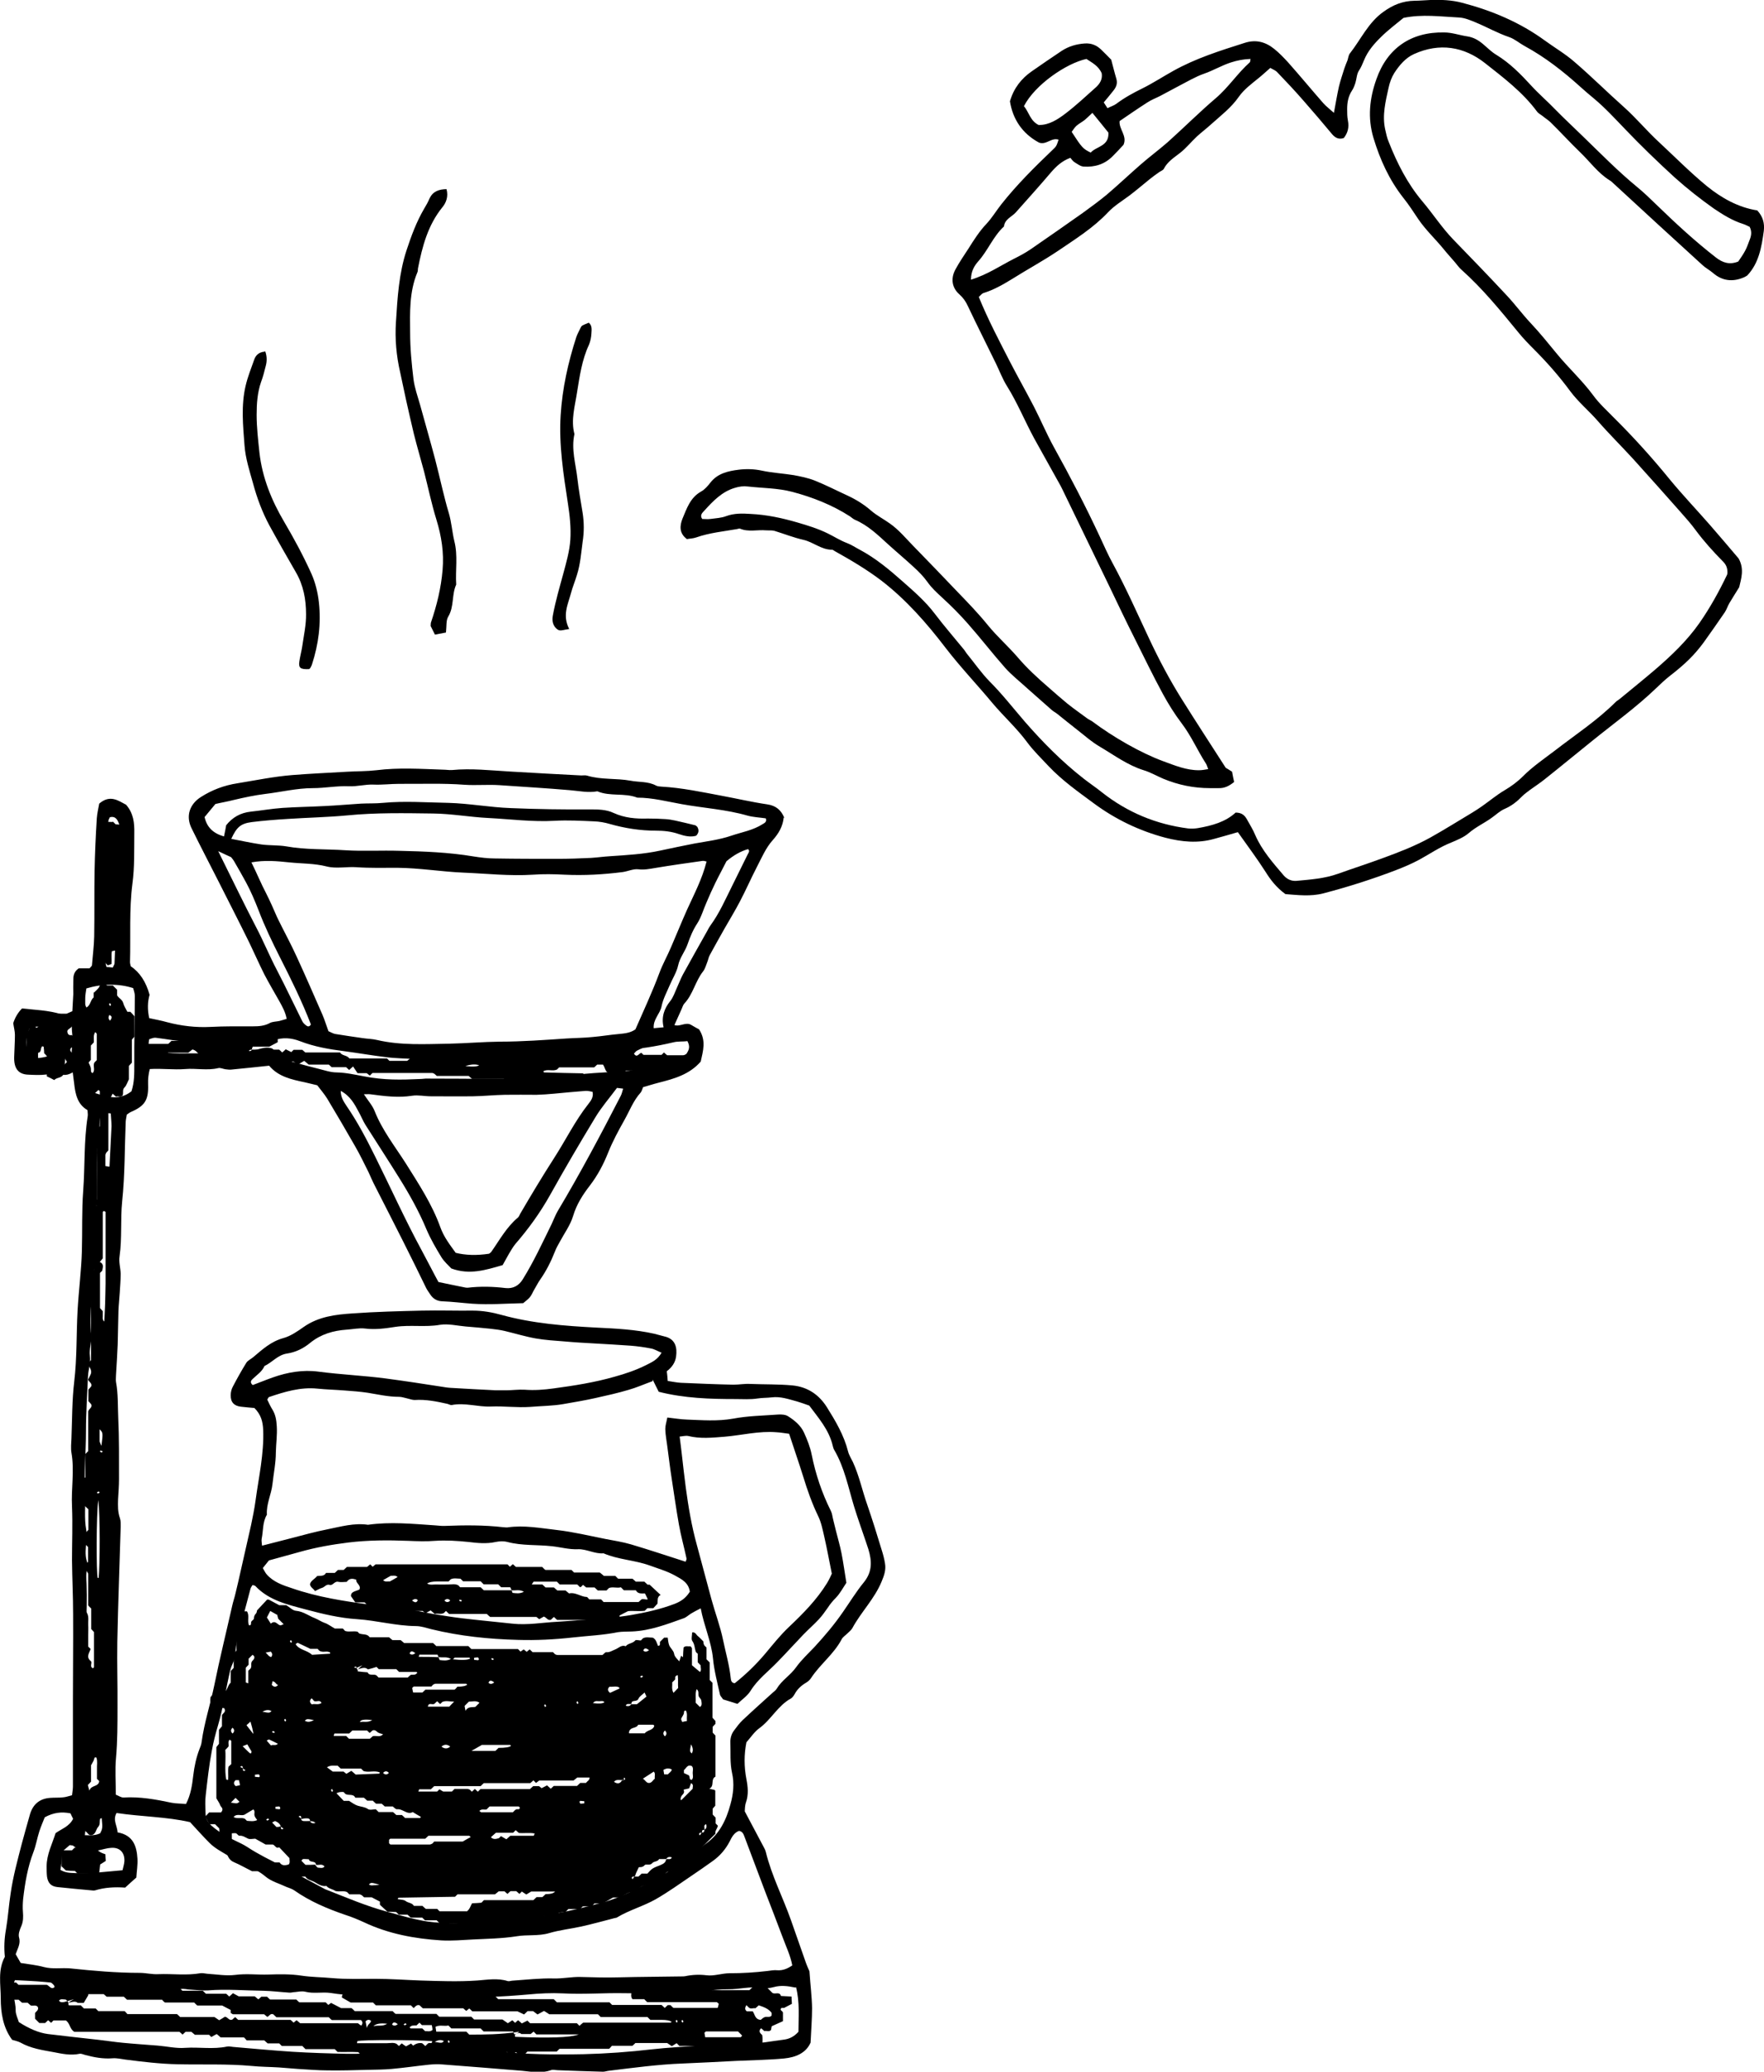 <?xml version="1.0" encoding="UTF-8"?><svg id="_レイヤー_2" xmlns="http://www.w3.org/2000/svg" viewBox="0 0 94.58 111.06"><defs><style>.cls-1{fill:#000;fill-rule:evenodd;stroke-width:0px;}</style></defs><g id="_背景"><path class="cls-1" d="M56.76,7.49c-.38-.14-.67.31-1.06.15-.9-.49-1.4-1.26-1.55-2.21.21-.72.62-1.22,1.16-1.6.53-.37,1.07-.74,1.61-1.1.38-.25.8-.37,1.25-.4.34-.02.61.09.85.31.17.16.33.33.56.56.08.29.17.67.28,1.04.07.26-.03.46-.18.64-.16.2-.32.4-.5.61.07.11.12.19.2.31.17-.09.35-.14.48-.24.44-.33.92-.59,1.41-.83.56-.28,1.08-.62,1.62-.92,1.21-.68,2.52-1.09,3.84-1.51.62-.2,1.13-.05,1.6.33.26.21.5.46.73.71.64.72,1.25,1.46,1.89,2.19.15.17.34.31.57.52.1-.52.17-.97.27-1.41.08-.33.19-.65.29-.97.05-.15.11-.29.17-.44.04-.12.05-.27.13-.37.59-.75.98-1.65,1.8-2.23.51-.37,1.04-.58,1.66-.59.28,0,.57-.03.85-.04.57-.02,1.15,0,1.71.15,1.6.42,3.1,1.05,4.44,2.03.52.38,1.09.71,1.58,1.14.91.78,1.76,1.63,2.65,2.42.66.59,1.22,1.27,1.87,1.87.86.8,1.68,1.63,2.58,2.37.79.64,1.68,1.14,2.7,1.3.3.33.4.68.35,1.1-.12.88-.27,1.74-.89,2.39-.08.05-.13.08-.18.1-.61.26-1.17.19-1.67-.25-.18-.15-.39-.26-.56-.42-1.58-1.44-3.15-2.88-4.72-4.33-.08-.07-.15-.15-.24-.2-.63-.39-1.06-1-1.58-1.5-.54-.52-1.05-1.08-1.59-1.61-.13-.13-.29-.22-.43-.34-.1-.08-.23-.14-.3-.24-.77-1.04-1.79-1.81-2.78-2.59-1.14-.9-2.45-1.11-3.82-.49-.46.21-.78.6-1.05,1.01-.15.24-.25.52-.31.8-.16.73-.35,1.47-.18,2.23.05.23.1.46.19.67.45,1.14,1,2.23,1.8,3.18.57.67,1.05,1.42,1.67,2.06.96.99,1.92,1.98,2.86,2.99.44.47.83,1,1.27,1.47.5.53.95,1.09,1.41,1.65.63.77,1.36,1.43,1.95,2.23.32.44.73.81,1.11,1.2,1.07,1.06,2.08,2.18,3.03,3.35.68.82,1.42,1.6,2.12,2.4.53.61,1.05,1.22,1.54,1.8.32.57.13,1.1.03,1.54-.21.34-.37.59-.53.86-.09.15-.14.33-.24.48-.37.54-.74,1.07-1.12,1.6-.52.71-1.01,1.18-1.86,1.84-.24.19-.47.41-.69.62-1.07,1.03-2.27,1.89-3.42,2.82-.87.7-1.73,1.41-2.6,2.1-.24.19-.5.36-.75.54-.14.11-.29.21-.42.34-.27.28-.57.52-.94.68-.26.11-.47.32-.7.48-.4.29-.85.49-1.23.82-.27.23-.62.37-.95.51-.61.24-1.14.61-1.71.92-.41.22-.84.4-1.28.57-1.26.48-2.55.89-3.85,1.23-.69.18-1.39.09-2.04.04-.48-.35-.79-.75-1.07-1.2-.46-.72-.98-1.41-1.48-2.12-.43.12-.85.25-1.27.36-.88.25-1.75.16-2.61-.06-1.4-.37-2.69-.99-3.85-1.85-.84-.62-1.69-1.22-2.41-1.98-.39-.42-.81-.82-1.15-1.28-.56-.76-1.26-1.39-1.86-2.1-.83-1-1.73-1.94-2.52-2.97-1.01-1.32-2.11-2.58-3.45-3.61-.79-.6-1.64-1.1-2.5-1.58-.05-.03-.09-.07-.14-.07-.58,0-1-.41-1.53-.53-.53-.12-1.03-.32-1.55-.48-.14-.04-.31-.02-.46-.03-.46-.04-.94.1-1.39-.09-.04-.02-.1.01-.15.02-.74.13-1.49.2-2.2.45-.17.06-.35.06-.5.09-.43-.32-.38-.73-.24-1.09.23-.54.41-1.13,1-1.46.2-.11.36-.3.5-.48.39-.5.96-.62,1.52-.69.4-.05.82-.04,1.24.05.56.12,1.14.15,1.7.24.38.07.77.15,1.13.29.6.24,1.18.54,1.77.81.45.21.87.47,1.25.8.31.27.69.46,1.02.7.47.33.84.78,1.24,1.19.8.82,1.59,1.64,2.38,2.47.56.58,1.12,1.16,1.63,1.79.49.6,1.08,1.12,1.59,1.71.51.6,1.08,1.12,1.67,1.63.33.29.66.58,1,.86.35.28.71.53,1.06.79.08.06.18.1.27.16,1.13.85,2.62,1.7,3.79,2.13.63.23,1.26.5,1.95.49.15,0,.3-.03.48-.06-.05-.12-.07-.22-.13-.31-.45-.7-.78-1.47-1.29-2.14-.38-.5-.71-1.03-1.01-1.58-.52-.96-1-1.95-1.49-2.93-.48-.95-.94-1.92-1.4-2.88-.84-1.73-1.68-3.47-2.52-5.2-.09-.19-.2-.36-.3-.55-.39-.71-.79-1.41-1.18-2.12-.51-.94-.91-1.93-1.48-2.84-.23-.37-.39-.8-.58-1.19-.5-1.03-1.02-2.05-1.51-3.09-.11-.24-.25-.44-.45-.62-.4-.35-.48-.85-.21-1.34.21-.39.46-.75.7-1.12.29-.46.58-.92.96-1.32.3-.32.53-.71.8-1.05.83-1.05,1.77-1.98,2.73-2.9.22-.21.22-.2.35-.6ZM92.62,30.73c.01-.34-.11-.5-.26-.65-.51-.52-1-1.06-1.43-1.64-.26-.36-.56-.69-.85-1.02-.83-.94-1.66-1.87-2.5-2.8-.63-.69-1.3-1.35-1.91-2.05-.48-.55-1.04-1.01-1.48-1.6-.59-.8-1.24-1.54-1.94-2.24-.29-.29-.58-.59-.84-.91-.96-1.17-1.91-2.34-3.04-3.35-.14-.12-.24-.27-.36-.41-.2-.24-.42-.47-.61-.71-.44-.54-.96-1.02-1.36-1.61-.26-.39-.52-.79-.81-1.15-.75-.96-1.24-2.04-1.59-3.2-.32-1.07-.21-2.12.16-3.15.58-1.65,1.85-2.54,3.64-2.5.41,0,.82.15,1.23.21.33.05.59.2.83.4.24.2.46.43.73.59.72.44,1.3,1.03,1.86,1.64.42.46.89.86,1.32,1.31.47.48.97.94,1.45,1.41.95.92,1.88,1.87,2.9,2.71.38.31.74.66,1.09,1,1.01.98,2.04,1.93,3.16,2.8.35.27.72.4,1.19.21.12-.18.26-.37.37-.58.1-.18.16-.38.24-.58.09-.22.13-.45,0-.7-.1-.04-.21-.11-.34-.15-.58-.18-1.09-.5-1.58-.83-.72-.51-1.42-1.06-2.08-1.65-.92-.84-1.82-1.71-2.68-2.61-.54-.56-1.07-1.14-1.67-1.64-.24-.2-.48-.4-.71-.61-.93-.84-1.91-1.61-3.02-2.21-.27-.15-.52-.37-.81-.47-.62-.21-1.18-.53-1.78-.78-.29-.12-.59-.25-.89-.27-1-.05-2-.19-3,.02-.41.34-.83.65-1.2,1.02-.37.36-.72.76-.92,1.26-.08.19-.15.37-.27.55-.12.18-.12.44-.19.66-.05.15-.1.29-.19.42-.19.3-.25.62-.25.97,0,.21,0,.42.04.62.07.36,0,.66-.22.94-.27.09-.46-.01-.63-.21-.5-.6-1-1.19-1.52-1.78-.46-.53-.94-1.04-1.43-1.55-.1-.1-.25-.15-.36-.22-.23.2-.42.38-.62.54-.38.31-.79.61-1.07,1.01-.41.59-.97,1.01-1.48,1.47-.25.23-.52.43-.77.66-.3.28-.57.62-.89.87-.33.26-.68.47-.88.86-.04.08-.17.12-.25.18-.17.12-.34.24-.5.37-.36.29-.72.6-1.09.88-.39.29-.82.55-1.15.9-.79.84-1.76,1.44-2.7,2.08-.79.53-1.64.99-2.45,1.5-.49.3-.98.58-1.53.75-.09.03-.15.12-.25.21.5,1.23,1.11,2.38,1.7,3.53.41.79.84,1.55,1.25,2.34.37.72.68,1.46,1.07,2.17.87,1.57,1.7,3.16,2.46,4.79.23.49.45,1,.71,1.47.71,1.31,1.31,2.67,1.94,4.01.52,1.11,1.09,2.19,1.74,3.23.76,1.21,1.54,2.41,2.37,3.7.04.02.17.1.34.21.03.17.07.37.11.55-.27.22-.52.34-.83.33-.16,0-.31,0-.47,0-.87,0-1.69-.17-2.49-.5-.36-.15-.69-.35-1.06-.46-.86-.27-1.57-.8-2.33-1.25-.45-.26-.84-.61-1.25-.93-.35-.27-.69-.55-1.04-.83-.1-.08-.22-.14-.31-.22-.43-.38-.86-.76-1.29-1.14-.4-.37-.84-.71-1.2-1.11-.69-.78-1.32-1.6-2.01-2.38-.43-.49-.89-.95-1.37-1.39-.29-.27-.57-.52-.8-.85-.21-.29-.47-.56-.74-.8-.44-.41-.9-.79-1.34-1.19-.56-.51-1.1-1.04-1.81-1.34-.09-.04-.17-.12-.26-.18-.95-.61-1.99-1.02-3.08-1.31-.79-.21-1.6-.2-2.39-.29-.23-.03-.47,0-.69.07-.7.2-1.19.72-1.66,1.24-.07.08-.25.22-.1.43.13,0,.29.02.44,0,.28-.04.58-.05.84-.15.43-.16.87-.15,1.31-.12.86.04,1.7.22,2.52.46.55.16,1.1.33,1.61.58.35.17.67.38,1.04.52.24.09.46.24.69.36.86.46,1.6,1.08,2.32,1.72.6.53,1.21,1.06,1.7,1.71.5.66,1.05,1.29,1.58,1.94.05.06.08.13.13.19.41.5.78,1.04,1.23,1.5.68.68,1.27,1.44,1.9,2.17.96,1.1,1.98,2.13,3.13,3.03.33.26.68.49,1,.75,1.36,1.07,2.9,1.71,4.61,1.93.18.02.37.01.54-.02.75-.13,1.47-.33,2.01-.83.33,0,.49.15.61.37.15.27.32.54.44.83.36.83.95,1.49,1.52,2.16.18.21.41.32.69.3.75-.07,1.5-.12,2.23-.38.81-.29,1.62-.55,2.43-.85.85-.31,1.7-.64,2.5-1.08.77-.43,1.52-.9,2.27-1.35.18-.11.35-.22.52-.34.4-.28.78-.6,1.2-.85.36-.21.7-.46.99-.75.52-.52,1.12-.93,1.7-1.37,1.11-.86,2.29-1.63,3.29-2.63.05-.05.13-.09.19-.14.64-.53,1.29-1.05,1.92-1.59.87-.75,1.7-1.54,2.36-2.48.58-.83,1.07-1.72,1.49-2.6ZM52.04,15c.91-.28,1.6-.76,2.33-1.13.3-.15.6-.31.88-.5.94-.65,1.88-1.3,2.81-1.96.44-.32.88-.64,1.3-.99.61-.52,1.2-1.08,1.81-1.61.47-.41.97-.78,1.44-1.19.87-.78,1.7-1.61,2.58-2.36.68-.58,1.16-1.33,1.82-1.92.03-.03.02-.1.04-.18-.37.01-.72.08-1.06.19-.49.16-.94.43-1.43.6-.46.16-.89.42-1.32.64-.35.18-.68.37-1.03.55-.23.12-.48.21-.69.35-.5.32-.99.66-1.49,1-.05.43.42.79.21,1.27-.18.2-.38.41-.58.61-.43.44-.97.6-1.56.56-.17-.01-.33-.14-.48-.23-.1-.06-.17-.17-.23-.24-.46.17-.76.46-1.03.77-.62.73-1.26,1.44-1.9,2.16-.22.24-.59.36-.63.75-.58.53-.86,1.29-1.38,1.87-.21.24-.39.53-.39.98ZM55.72,6.7c.53,0,.98-.29,1.39-.6.58-.44,1.11-.94,1.65-1.42.22-.2.36-.44.31-.75-.17-.4-.52-.57-.82-.77-1.07.23-2.76,1.38-3.35,2.53.27.32.34.81.81,1.02ZM58.57,6.05c-.18.17-.29.28-.41.38-.14.11-.3.19-.44.31-.11.1-.18.22-.26.33.55.85.61.91,1.02,1.11.3-.34.99-.33.95-1.07-.26-.32-.53-.66-.86-1.06Z"/><path class="cls-1" d="M28.6,102.95h-.62s-.07.07-.14.14h-.63c-.06.06-.1.1-.16.16h-2.23s-.07-.07-.14-.14h-1.1c-.06-.06-.1-.1-.17-.17h-.63c-.06-.06-.1-.1-.14-.14h-.62c-.06-.06-.11-.11-.17-.16h-.47s-.07-.07-.14-.14c-.14,0-.32-.02-.47-.02-.15-.14-.28-.26-.4-.37,0-.07,0-.12,0-.17-.13-.07-.26-.13-.44-.23h-.41s-.08-.07-.12-.11c-.04-.02-.09-.05-.13-.05-.18,0-.36,0-.54,0-.04-.04-.08-.08-.12-.12-.19-.09-.4,0-.63-.06-.13-.1-.35-.11-.48-.27-.24.04-.44-.09-.62-.2-.17-.1-.39-.11-.51-.3h-.93s-.08-.08-.11-.11c-.02-.01-.04-.04-.06-.04-.31,0-.62,0-.92,0-.05-.05-.09-.09-.14-.14h-.7c-.36-.18-.65-.35-.96-.48-.15-.06-.25-.16-.32-.3-.09-.2-.19-.39-.31-.65v-.39s-.07-.08-.14-.14c0-.09-.02-.22-.03-.34-.07-.07-.15-.15-.22-.22h-.31c-.07-.13-.13-.26-.21-.41.05-.05.11-.12.2-.22h.64c.1-.12.1-.2.01-.3-.05-.05-.07-.13-.1-.19-.04-.06-.07-.13-.16-.27v-2.74s.08-.1.14-.18v-.75c.05-.06.1-.12.16-.19v-.59c.06-.13.24-.17.12-.38-.1-.02-.26,0-.37-.08-.11-.07-.21-.13-.32-.13-.09-.14-.05-.27-.04-.39.08-.08.15-.15.22-.22h.47c.23-.11.21-.4.39-.55v-.62c.05-.06.11-.11.16-.17v-.77s.08-.08.11-.11c.01-.02.04-.04.04-.06,0-.6,0-1.2,0-1.8,0-.02,0-.05.01-.06.08-.08.15-.16.22-.23h.33c.15.23,0,.5.11.75.15.01.09-.12.12-.19.03-.07.14-.11.14-.17.01-.11.03-.19.11-.27.05-.05.05-.13.06-.17.2-.21.37-.4.54-.58.04,0,.07,0,.09,0,.17.09.34.18.56.3h.38c.18.11.35.29.52.3.21.02.38.09.56.18.15.07.3.16.46.22.18.07.34.19.52.25.18.06.34.19.54.3h.43s.07.07.12.13c.21.07.44-.01.67.04.01.01.03.03.05.05.02.02.03.05.06.05.18.07.41,0,.54.2h1.04s.11.09.18.15h.44c.06.05.12.1.19.16h1.55c.06.05.12.11.17.16h1.72s.07.07.1.1c.03.03.05.06.07.06.83,0,1.67,0,2.49,0l.14.14s.09-.07.17-.12c.04.03.09.08.16.13.05-.04.1-.09.16-.13.05.05.11.1.16.15.36,0,.73,0,1.09,0,.04.04.07.07.11.11.05.02.09.04.14.04.81,0,1.62,0,2.4,0,.08-.06.14-.15.2-.15.19.02.33-.09.49-.15.18-.07.33-.26.56-.17.13-.17.37-.14.51-.31.04-.05.2,0,.3,0,.04-.04.08-.08.12-.12.17-.08.34-.03.52-.03.18.09.21.28.28.44.16-.01.08-.14.11-.22.07-.07.15-.15.22-.22h.19c.02.13.03.28.08.41.07.16.23.28.26.44.03.18.14.26.28.42.03-.1.07-.2.1-.3.03.03.07.05.1.08,0-.18.02-.35.03-.52.11-.12.25-.04.37-.07.03.04.08.08.08.12,0,.29,0,.57,0,.9.13.11.28.23.43.36.1-.1.02-.24.04-.35-.05-.06-.11-.11-.16-.17v-.46s-.1-.07-.11-.12c-.06-.18-.05-.38-.18-.56-.07-.1-.01-.3-.01-.46.18-.03.22.13.3.19.1.08.19.18.3.29,0,.05.01.12.04.19.02.04.07.08.13.14v.63c.06.06.1.1.17.17v.94c.06.06.1.1.15.15v1.87c.05.06.11.12.16.18v.15c-.05.05-.1.11-.15.16v.31c.06.06.11.12.15.16v2.2c-.28.14-.03.5-.33.65.12.03.19.04.27.06.01.01.05.03.05.05,0,.26,0,.52,0,.8-.03.04-.09.09-.14.16v.31c.05.05.1.11.16.17v.31s.08.08.12.12c-.03.16-.17.28-.13.43-.4.4-.78.78-1.27,1.27,0,0-.17.05-.31.14-.15.1-.28.22-.4.35-.12.14-.35.09-.44.27-.2-.04-.27.13-.37.23-.13.12-.34.1-.44.27-.02.04-.07.07-.11.11-.21-.04-.37.1-.56.16-.19.06-.26.24-.42.32-.3-.04-.51.14-.8.3h-.37c-.19.11-.36.21-.57.32h-.43s-.07.07-.1.11c-.17.09-.36.02-.53.05-.04.04-.07.07-.14.14h-.63c-.06.07-.1.1-.15.15-.11.01-.24.03-.35.04-.05.05-.08.08-.15.15h-.63c-.06.06-.1.1-.14.14h-.3c-.06.05-.12.11-.17.16ZM37.66,98.23c-.12.03-.24.02-.14.16.04-.04.07-.09.09-.14.11,0,.16-.05.16-.16q.16-.09.09-.3c-.17.06-.06.2-.09.3-.11,0-.16.05-.11.14ZM13.04,94.85c-.03-.12-.02-.24-.16-.14.04.04.09.07.12.05.03.12.02.24.16.14-.04-.04-.09-.07-.12-.05ZM33.49,95.41c-.26.05-.44-.06-.57.11.16.11.32.12.42-.07.12-.03.24-.02.14-.16-.04.04-.07.09.01.12ZM16.62,97.63q.09.16.3.09c-.13-.08-.13-.09-.3-.09.02-.09-.04-.14-.11-.15-.12-.01-.24,0-.34.04-.03-.12-.02-.24-.16-.14.04.04.09.07.14.09-.02.09.04.14.11.15.12.01.24,0,.36,0ZM15.04,97.89c.03.12.02.24.16.14-.04-.04-.09-.07-.14-.09-.03-.16-.15-.25-.31-.32-.05.02-.1.05-.16.08.09.09.16.17.23.24.08,0,.16,0,.22-.04ZM16.89,99.96c.07.08.12.16.16.16.11,0,.25.06.35-.06-.13-.17-.31-.06-.46-.09,0-.25-.34-.09-.38-.3-.1,0-.2-.02-.31-.01-.03,0-.06.06-.09.09.07.08.15.15.22.22.19,0,.37,0,.5-.01ZM23.52,88.85s.03.09.05.14c.19.02.38.06.61-.06-.24-.14-.46-.05-.67-.1-.01-.03-.03-.07-.05-.13-.32,0-.65,0-.97,0-.01,0-.02.07-.04.12.37,0,.72,0,1.07.02ZM33.85,91.36h.3c.2-.16.36-.29.51-.41-.04-.1-.07-.15-.1-.22-.12.12-.28.21-.33.34-.08.19-.39.03-.37.26-.11.06-.25-.05-.31.11q.21.07.3-.09ZM35.73,99.66h-.39c-.08.15-.28.11-.37.22-.13.15-.34.02-.41.11-.11.14-.29.09-.31.11-.12.24-.18.37-.2.48-.12.03-.24.02-.14.16.04-.04.07-.08.09-.14h.23c.06-.05.11-.1.17-.16h.31c.09-.09.17-.2.28-.27.14-.09.3-.13.45-.2.14-.06.26-.14.27-.29.11-.06.25.05.31-.11q-.21-.07-.3.09ZM19.15,89.52c-.03-.12-.02-.24-.16-.14.04.04.09.07.44-.11-.26.22-.28.26-.24.33.17.02.35.04.52.05.1.22.34.06.48.17.04.04.07.07.11.11h1.56c.05-.05.11-.1.17-.15.24,0,.24,0,.35-.11-.02-.01-.04-.04-.06-.04-.31,0-.62,0-.92,0-.05-.05-.08-.08-.15-.15h-.94c-.06-.06-.1-.1-.12-.12-.17.05-.32.1-.46.13-.11-.08-.19-.14-.59.02ZM25.02,102.47c.17-.11.2-.29.29-.44.17,0,.35-.02.5-.03.06-.06.1-.1.14-.14h2.65c.06-.05.11-.11.17-.16h.31c.06-.05.12-.11.17-.16q.41,0,.51-.14h-1.28c-.11.07-.19.12-.26.16-.1-.07-.18-.11-.24-.16-.06.06-.09.09-.13.13-.05-.05-.11-.1-.17-.15h-.31c-.06.05-.11.1-.16.15-.06-.05-.12-.1-.16-.14h-.31c-.08.06-.13.11-.2.16h-2.01c-.05.05-.09.09-.13.13-1.01.02-2.02.03-3.03.05-.01,0-.02.03-.05.08.15.03.33.02.43.1.14.11.35.09.44.26h.46c.06.06.12.11.18.16h.61s.08.08.13.13h1.44ZM12.41,98.94c.2.38.65.41.85.74h.61c.08.06.13.11.2.16h.92c.13.2.31.16.49.11.09-.11.03-.24.04-.34-.19-.2-.37-.39-.55-.58-.17.09-.21-.1-.34-.15h-.39c-.21-.12-.38-.21-.55-.31-.13,0-.28.04-.38,0-.16-.07-.29-.18-.48-.16-.05,0-.11-.1-.17-.13-.06-.02-.14,0-.23,0v.67ZM28.44,95.59h-2.5c-.06.05-.11.1-.17.16h-2.49c-.06.05-.11.11-.18.17-.2,0-.41,0-.62,0-.01,0-.03.07-.05.12h1.01s.07-.07.12-.12c.07.04.15.09.2.12h.47c.05-.05.09-.09.14-.14.22,0,.45,0,.68,0,.05,0,.09.02.14.04.04.04.07.07.11.11.05-.05.11-.1.16-.15.05.05.11.1.16.15.04-.04.08-.08.14-.14h2.65c.09-.08.15-.13.18-.16h.31c.07.06.12.09.14.11.12-.06.21-.11.29-.15.08.07.14.12.2.18.05-.05.11-.1.16-.15h1.25c.06-.05.11-.11.17-.16h.31c.06-.1.2-.14.19-.29h-.66c-.08.06-.14.11-.2.16h-1.84c-.08.06-.12.09-.17.13-.06-.06-.1-.1-.14-.14-.05.05-.11.1-.17.15ZM18.7,96.53c.18.11.32.22.48.27.18.06.38.06.55.18.1.07.3.01.42.01.07.07.11.11.15.15h.77c.06.05.12.1.18.16h.3c.06.05.12.11.17.16.26,0,.53,0,.79,0,.02,0,.04-.03.06-.06-.14-.08-.28-.16-.44-.26-.3.17-.53-.19-.85-.15-.07,0-.16-.1-.22-.15h-.43c-.05-.05-.11-.1-.17-.15h-.3c-.06-.05-.12-.11-.17-.16h-.3c-.06-.06-.12-.11-.18-.16h-.46c-.12-.27-.46-.04-.6-.28-.02-.04-.14-.03-.22-.02-.06,0-.13.04-.19.06.14.15.27.28.39.41h.28ZM20.87,98.82s.05.06.07.06c.7,0,1.4,0,2.1,0,.05,0,.09-.03.14-.05.03-.03.07-.07.1-.11h1.53c.15-.09.28-.16.43-.24-.05-.04-.07-.07-.09-.07-.73,0-1.45,0-2.18,0-.06.05-.11.11-.17.16-.63,0-1.25,0-1.87,0-.02,0-.04.03-.07.06v.19ZM19.67,92.77h-.78c-.06.05-.11.11-.17.16-.26,0-.52,0-.78,0-.02,0-.03.07-.05.13h.67c.06.06.1.1.15.15h1.12c.06-.05.12-.1.16-.14.19-.04.38.08.55-.1-.1-.03-.2-.05-.28-.1-.08-.06-.14-.15-.28-.11-.05.04-.1.09-.16.14-.05-.05-.11-.1-.16-.15ZM22.82,90.58h1.55s.04-.03.06-.05c.04-.04.07-.08.09-.11q.41,0,.53-.11s-.04-.04-.06-.05c-.54,0-1.09,0-1.63,0-.05,0-.09.03-.14.05-.03.03-.06.07-.09.1-.32,0-.63,0-.94,0-.02,0-.04.03-.09.08.01.07.03.15.05.24h.5c.06-.05.11-.11.17-.16ZM18.11,94.65c-.17.02-.36-.05-.58.09.11.08.2.15.31.23h.58c.07.05.12.1.15.12.1-.06.19-.11.27-.16.08.07.14.12.23.2.39-.02.83-.03,1.26-.05.01,0,.02-.03.04-.06-.29-.13-.61.02-.88-.08-.05-.05-.09-.09-.13-.13h-1.09c-.06-.05-.11-.11-.17-.16ZM25.7,97.08c.06.04.08.07.1.07.57,0,1.14,0,1.7,0,.06-.05.1-.12.17-.15.07-.04.2.05.2-.11-.03-.02-.05-.05-.07-.05-.52,0-1.03,0-1.55,0-.06.05-.11.11-.16.16-.12.03-.26-.05-.39.08ZM12.08,93.8c.04.53-.05,1.07.05,1.6,0,0,.03,0,.1.02.02-.25-.02-.5.02-.71.08-.07.11-.11.15-.14,0-.42,0-.83,0-1.24,0-.02-.06-.05-.09-.07-.11.11-.03.25-.06.37-.05.06-.1.11-.16.17ZM27.36,98.41c.42,0,.83,0,1.25,0,.02,0,.03-.07.06-.12-.29-.06-.57,0-.85-.03-.06-.05-.11-.1-.17-.15-.04.04-.08.08-.14.14h-.92c-.12.1-.19.17-.27.24.14.14.29.09.43.05.04-.04.07-.07.11-.11.1.06.2.12.29.17.09-.08.14-.13.2-.18ZM35.08,92.51s-.04-.05-.06-.05c-.26,0-.52,0-.8,0-.06.12-.18.14-.3.18-.07.02-.22.11-.19.28h.84c.14-.19.44-.15.51-.4ZM25.82,93.55c-.15.09-.28.16-.54.31h1.28c.06-.05.11-.1.17-.16q.54,0,.67-.11s-.04-.05-.06-.05c-.52,0-1.03,0-1.52,0ZM16.62,88.38c-.26-.12-.45-.22-.65-.31-.03-.01-.08.04-.12.07.2.32.6.31.88.57.3-.02.63-.04.96-.06,0,0,.01-.03.02-.05-.17-.14-.4.03-.6-.12-.02-.02-.05-.06-.08-.09h-.4ZM12.53,97.41c.19.11.41,0,.6.09.04.04.07.07.11.11.18.01.35.05.55-.04-.05-.08-.12-.15-.14-.23-.04-.11.05-.26-.07-.34-.16.09-.3.18-.45.27-.18.11-.42-.08-.6.13ZM14.88,86.58c-.18-.1-.28-.16-.39-.22-.06.12-.13.25-.18.35.06.09.13.2.21.33.24-.21.34.05.5.09.05.01.12-.04.19-.06-.11-.11-.2-.2-.29-.29-.02-.07-.04-.14-.05-.18ZM24.08,91.5c.07-.08.14-.15.27-.28-.25,0-.44-.07-.64.02-.04.04-.07.08-.11.11-.06-.05-.11-.1-.16-.15-.06.05-.11.1-.15.14-.12.07-.31-.1-.35.15h1.15ZM13.33,88.93v.31c-.05.06-.11.11-.15.16,0,.27,0,.53,0,.79,0,.01.07.02.13.05v-.67s.06-.07.08-.08c.13-.1.06-.24.09-.36.02-.12.2-.17.15-.33-.01-.04-.06-.06-.09-.09-.08.08-.15.15-.22.22ZM35.11,95.35c-.03-.12.05-.26-.05-.37-.05,0-.1-.02-.02,0-.23.15-.4.26-.57.37.14.09.19.25.35.23.14-.02.19-.16.29-.23ZM36.65,95.94c.09.2-.07.25-.12.36-.03.05-.07.2,0,.2.23-.23.41-.41.61-.61-.02-.07.08-.22-.09-.3-.03.09-.06.18-.1.28-.07.02-.14.03-.3.07ZM37.1,95.4c.09-.11.04-.24.04-.36s.05-.25-.04-.36c-.24-.12-.3.11-.43.21v.16c.1.05.21.09.26.12.09.1-.01.25.17.24ZM36.34,89.8c-.17.04-.14.14-.14.23-.05.05-.1.11-.16.16.02.17-.05.35.07.56.08-.09.17-.17.25-.26-.02-.22.01-.44-.02-.69ZM25.71,91.28c-.18-.13-.38-.06-.57-.06-.08.08-.15.15-.23.23.01.06.02.13.05.26.14-.25.36-.17.53-.21.07-.07.14-.14.22-.22ZM37.35,90.55c-.09.26-.03.5-.05.73.09.09.16.16.23.23.13-.09.09-.23.07-.35-.01-.09-.12-.16-.14-.24-.04-.11.04-.25-.11-.37ZM36.78,91.7c-.1-.01-.11.05-.11.13,0,.04-.03.09-.05.13-.03.06-.08.12-.1.19,0,.04.03.09.06.16.08-.02.17-.04.25-.05-.02-.21.04-.39-.05-.55ZM24.27,88.95q.75.08.94-.04s-.03-.05-.05-.05c-.26,0-.52,0-.77,0-.02,0-.04.03-.11.1ZM13.22,92.49c.13.17.24.31.36.46.02-.06-.13-.6-.15-.66-.07.07-.15.13-.21.19ZM32.68,90.42c-.11.11-.12.21.03.33.16-.07.33-.15.5-.23,0,0,0-.03-.01-.06-.16-.09-.34-.02-.52-.04ZM14.9,93.48c-.16-.08-.31-.16-.47-.23-.03-.01-.09.04-.13.06.09.1.15.18.23.26.12-.07.25.04.38-.1ZM13.48,93.88c-.1-.16-.16-.27-.22-.37-.12.05-.18.07-.25.1.14.14.26.26.39.38,0,0,.03,0,.07,0,.01-.06.02-.13.02-.1ZM16.71,91.04c-.12.11-.12.22.01.33.15-.06.34.05.52-.08-.09-.19-.26-.04-.4-.1-.03-.04-.08-.1-.13-.15ZM35.81,95.12c.07-.09.19-.14.21-.26-.14-.08-.28-.08-.45.02.01.08.03.16.04.24h.19ZM12.63,95.43c-.11.11-.12.21.01.32.06-.01.13-.03.23-.05-.02-.11-.04-.2-.06-.27h-.19ZM31.8,91.3q.48.06.61-.05c-.08-.09-.19-.05-.29-.05-.09,0-.21-.05-.33.1ZM19.96,92.21q-.64-.08-.66.11c.2-.06.39.05.66-.11ZM12.37,96.63c.34.06.34.06.47-.04-.07-.07-.14-.14-.21-.21-.07.07-.14.14-.26.26ZM20.36,101.04c-.46-.13-.46-.13-.58-.02.11.09.25.03.37.04.07,0,.14-.02.21-.03ZM14.24,88.59c.12.1.17.22.3.24.07-.09.08-.18-.02-.29-.07.01-.16.03-.27.05ZM14.58,90.33c.11.12.22.12.33,0-.12-.03-.14-.19-.3-.2-.01.07-.03.14-.04.2ZM14.07,91.76c.37.07.37.07.49-.03-.14-.08-.28-.08-.49.03ZM16.83,92.21c-.37-.07-.37-.07-.49.03.14.09.28.08.49-.03ZM24.14,93.63c-.16-.13-.32-.13-.47,0,.16.13.32.13.47,0ZM37.05,93.51c-.07.38-.07.38.04.49.08-.14.08-.28-.04-.49ZM12.47,92.93c.11-.1.11-.21,0-.31-.11.1-.11.21,0,.31ZM35.65,93.08c.11-.1.11-.21,0-.31-.11.1-.11.21,0,.31ZM20.85,95.04c-.1-.11-.21-.11-.31,0,.1.11.21.11.31,0ZM13.67,95.15s0,.07,0,.1c.07,0,.14.02.21.02.02,0,.05-.04.05-.05-.01-.04-.03-.1-.06-.1-.07,0-.14.01-.21.02ZM34.8,88.46c-.14-.1-.24-.15-.31.02.09.09.18.08.31-.02ZM22.27,88.62c-.14-.1-.24-.15-.31.02.09.08.18.08.31-.02ZM25.42,88.88s0,.07,0,.1c.07,0,.14.02.21.02.02,0,.05-.04.05-.05-.01-.04-.03-.1-.06-.1-.07,0-.14.01-.21.02ZM26.5,90.19c-.14-.1-.24-.15-.31.02.09.08.18.08.31-.02ZM31.33,96.66s0-.07,0-.1c-.07,0-.14-.02-.21-.02-.02,0-.05.04-.05.05.01.04.03.1.06.1.07,0,.14-.01.21-.02ZM14.77,96.87s0,.07,0,.1c.07,0,.14.02.21.02.02,0,.05-.04.05-.05-.01-.04-.03-.1-.06-.1-.07,0-.14.01-.21.02ZM14.64,92.79s-.04.04-.06.06c.03.02.07.04.11.05.01,0,.03-.03.05-.05-.03-.02-.07-.04-.1-.06ZM15.29,92.14s-.05.04-.05.05c0,.04.03.07.05.1.02-.02.05-.04.05-.05,0-.04-.03-.07-.05-.1ZM29.29,91.46s-.04-.07-.06-.1c-.02.02-.05.04-.05.05,0,.04.03.07.05.1.02-.02.04-.03.06-.06ZM30.96,91.2s-.05.04-.05.05c0,.04.03.07.05.1.02-.02.05-.04.05-.05,0-.04-.03-.07-.05-.11ZM14.33,97.6s.07-.04.1-.06c-.02-.02-.04-.05-.05-.05-.04,0-.07.03-.11.05.02.02.03.03.06.06ZM17.8,95.9s-.05.04-.05.05c0,.04.03.07.05.11.02-.02.05-.04.05-.05,0-.04-.03-.07-.05-.11ZM34.42,89.82s-.07.04-.1.06c.02.02.04.05.05.05.04,0,.07-.03.11-.05-.02-.02-.03-.03-.06-.06ZM26.39,88.88s-.04.04-.06.06c.03.02.07.04.1.05.01,0,.03-.03.05-.05-.03-.02-.07-.04-.1-.06ZM15.66,88.02s-.04-.07-.06-.1c-.02.02-.05.04-.05.05,0,.04.03.07.05.1.02-.02.03-.03.06-.06Z"/><path class="cls-1" d="M31.27,108.43c1.56,0,3.13,0,4.69,0,.02,0,.03-.04.05-.05q-.16-.1-.53-.1c-.21,0-.42,0-.61,0-.05-.04-.08-.08-.15-.15h-2.51c-.06-.06-.1-.1-.15-.15h-2.61c-.1-.07-.19-.12-.28-.18-.1.06-.21.11-.35.19-.07-.05-.15-.11-.24-.18h-.29c-.06.05-.11.11-.19.18-.08-.04-.17-.08-.36-.17h-2.42c-.06-.06-.1-.1-.16-.15-.05.04-.1.08-.16.13-.05-.04-.1-.08-.16-.14h-2.17c-.06-.05-.12-.11-.17-.16-.15-.05-.23.06-.32.15-.04-.04-.08-.08-.15-.15h-1.88c-.06-.06-.1-.1-.15-.15h-1.2c-.17-.1-.32-.18-.47-.27,0-.29.31-.33.37-.53h.97s.08.08.13.13c.07-.04.14-.09.24-.16.07.04.15.09.31.19h1.51c.06.06.1.1.14.14h2.03c.06.05.12.11.17.16.05-.05.11-.1.19-.18.08.04.17.08.36.17h1.79c.06.06.1.1.17.17h2.98c.06.06.1.1.17.17h2.82c.06.06.1.1.14.14h2.65c.06.05.12.11.17.16.05-.05.11-.1.16-.15h.15s.08.08.11.11c.02.01.04.04.06.04.78,0,1.56,0,2.36,0,.02-.08.04-.15.06-.22-.05-.04-.09-.09-.12-.09-1.04,0-2.09,0-3.13,0h-.59c-.06-.06-.1-.1-.16-.16h-.63c-.11-.14-.05-.27-.06-.4.07-.07.15-.15.22-.22h2.97c.05.05.11.1.17.15.16.06.21-.1.32-.14.04.04.07.07.12.12.07-.04.15-.09.26-.16.07.04.15.1.26.17h2.01c.1-.1.21-.2.32-.3h.47c.15.15.3.3.45.45.15.08.39-.09.45.16.2.01.38.02.57.03,0,.12.01.22.02.39-.08.04-.19.1-.42.22.07,0-.04,0-.14,0-.13.13.06.15.08.25v.46c-.18.08-.38.17-.6.27-.01.05-.03.12-.04.2-.1.12-.24.03-.36.06-.05-.05-.11-.1-.17-.15-.17.16-.05.26.06.37.03.18,0,.35.02.53-.17.02-.29.03-.41.05-.04.04-.07.07-.13.13h-1.42s-.09-.07-.16-.13c-.05.04-.1.08-.16.14h-.3c-.07-.05-.15-.11-.24-.18-.09.07-.17.12-.25.18-.04-.04-.07-.07-.14-.14h-1.25c-.06-.06-.1-.1-.15-.15-.07.05-.15.09-.26.16-.07-.05-.15-.1-.25-.17h-1.7s-.1.1-.16.15h-1.1s-.07.07-.09.1c-.03.03-.05.06-.07.06-.89,0-1.77,0-2.65,0-.04.04-.08.08-.15.15h-1.57c-.06.06-.1.1-.15.15h-.34s-.09-.09-.12-.12c-.1.06-.2.11-.29.17-.08-.08-.14-.13-.2-.18-.03.04-.07.07-.1.11-.05.02-.1.05-.14.05-2.53,0-5.06,0-7.58,0-.04-.04-.08-.08-.15-.15-.35-.02-.73,0-1.11-.01-.05-.05-.08-.08-.15-.15h-1.57c-.06-.06-.1-.1-.17-.17h-1.1c-.06-.06-.1-.1-.14-.14h-.62c-.06-.05-.12-.11-.18-.16h-.94s-.07-.07-.07-.08c-.05-.05-.07-.08-.09-.08-.42,0-.83,0-1.24,0-.07-.06-.12-.11-.21-.18-.1.05-.2.11-.29.16-.04-.04-.07-.07-.12-.12h-.76c-.06-.05-.12-.1-.19-.16h-.31s-.1.09-.16.15c-.05-.05-.11-.1-.17-.15h-5.63c-.25-.13-.23-.46-.46-.61h-.66c-.05.05-.09.09-.13.13-.05-.05-.11-.1-.16-.14-.05.05-.11.1-.16.15h-.31c-.08-.08-.15-.15-.23-.23v-.31c.07-.09.21-.16.15-.32-.1-.13-.24-.05-.38-.08-.05-.04-.1-.09-.17-.15h-.3c-.06-.05-.12-.11-.18-.16h-.47c-.13-.13-.25-.26-.39-.4v-.46q.07-.08.73-.06s.07.07.12.12h1.52c.15.06.23.28.42.12-.02-.04-.02-.08-.05-.11-.07-.06-.12-.15-.24-.17-.16-.02-.26-.14-.3-.29,0-.17.15-.21.22-.31h.82c.05.05.09.09.13.13h.93c.06.05.12.11.17.16h.78s.07.07.13.14h.79c.06.06.1.1.17.17h.94c.06.06.1.1.17.17h1.1c.06.06.1.1.17.17h.78c.06.06.1.1.14.14h1.09c.06.05.12.11.17.16h1.09c.06.05.11.1.16.15.06-.05.12-.1.2-.18.08.04.17.09.31.17h.86c.06.05.12.1.19.16.05-.04.1-.08.16-.14h.31s.1.1.16.15h1.41s.07.07.1.1c.03.02.05.05.07.05.47,0,.94,0,1.4,0,.05.04.08.08.14.14.05-.03.1-.07.15-.11.16.08.33.17.54.28h.56c.06.05.12.11.17.16h2.03s.07.07.1.1c.03.02.05.05.07.05.73,0,1.46,0,2.18,0,.04.04.08.08.15.15h1.72c.06.06.1.1.15.15h1.52c.1.07.18.12.29.2.07-.05.16-.1.24-.16.04.04.1.09.15.14.05-.05.11-.1.16-.14.06.05.12.1.2.17.1-.05.2-.1.3-.15.04.04.07.07.14.14h2.51c.06.06.1.1.14.14.05-.05.11-.1.17-.15ZM27.83,108.91c-.03.12-.28.08-.21.28,1.76.07,2.93.05,3.41-.13h-2.27c-.06-.06-.1-.1-.15-.15-.05.04-.1.08-.16.13h-.5c-.06-.06-.09-.09-.37.02-.02-.04-.04-.09-.07-.16h-1.58c-.06-.06-.1-.1-.16-.16h-1.57c-.06-.06-.1-.1-.16-.16-.2.06-.44-.05-.69.07.01.08.03.17.04.26.56,0,1.08,0,1.6,0,.02,0,.04.03.06.05.04.04.07.07.11.11.81,0,1.61,0,2.67-.15ZM3.67,107.35c-.07-.08-.12-.16-.16-.16-.11,0-.25-.06-.35.06.13.17.31.06.81-.08-.3.16-.34.21-.28.33h.64c.06.06.1.1.17.17h.63c.06.06.1.1.14.14.46,0,.93,0,1.4,0,.02,0,.04.03.09.08,0,0,.04.04.07.08h2.66c.06.05.12.11.17.16h1.84c.11.07.19.13.25.17.14-.08.24-.14.31-.19.17.03.21.22.39.16.04-.04.1-.09.16-.14.05.05.11.1.16.15h2.81c.06.05.11.1.16.15.06-.05.11-.09.16-.13.07.06.13.1.19.16h3.1c.07.06.12.09.18.13.09-.12.08-.21-.02-.3-.51,0-1.03,0-1.55,0-.02,0-.04-.03-.06-.04-.04-.04-.07-.07-.11-.11h-2.81c-.06-.05-.11-.11-.17-.16-.16-.06-.21.1-.32.14-.06-.05-.12-.1-.17-.14-.56,0-1.11,0-1.66,0-.04,0-.08-.05-.13-.07v-.16c-.13-.07-.26-.13-.46-.24.06.01.04,0,.01,0-.44,0-.89,0-1.33,0-.02,0-.04-.02-.06-.04-.04-.04-.07-.07-.12-.12-.51,0-1.04,0-1.56,0-.02,0-.04-.03-.08-.06-.02-.02-.05-.05-.08-.09h-1.88c-.06-.05-.11-.11-.17-.16h-.92c-.07-.06-.12-.11-.16-.14h-.82c-.02.07-.03.15-.02.08-.13.21-.19.33-.23.39h-.32c-.08-.06-.16-.11-.53.01ZM22.81,109.68c.05-.05.1-.11.16-.15.07-.04.21.06.2-.11-.87-.07-3.79-.08-4.01,0,0,0,0,.03-.02.11.18,0,.36,0,.53,0,.18,0,.36,0,.54,0s.36,0,.54,0c.18,0,.36-.05.52.04.04.04.08.08.12.11.05-.05.11-.1.15-.14.08.06.16.12.23.16.11-.06.19-.11.27-.15.04.04.07.07.11.11.14-.1.29-.16.48-.13.05.04.11.09.17.15ZM39.57,108.9c-.58,0-1.15,0-1.71,0-.02,0-.04.03-.09.07.01.07.03.16.04.24.66,0,1.28,0,1.9,0,.03,0,.05-.06.08-.09-.06-.06-.11-.11-.22-.22ZM40.35,107.81c.13.17.12.45.44.47.06-.05.13-.12.22-.15.11-.04.26.04.36-.08v-.15c-.17-.22-.42-.31-.69-.4-.05.05-.11.1-.18.16-.1-.03-.23.05-.34-.03-.05-.05-.08-.08-.14-.14-.07.12-.11.23.02.33h.31ZM21.97,108.69s.04.05.05.05c.2,0,.41,0,.62,0,.05.05.11.1.16.15.12-.02.25.05.39-.07,0-.07-.02-.16-.04-.26h-.53c-.06-.06-.1-.1-.13-.13-.05.05-.11.1-.16.15-.25,0-.25,0-.37.1ZM20.76,108.49q-.54-.07-.74.13c.27-.07.47.03.74-.13ZM23.31,109.46c.38.07.38.07.49-.04-.14-.08-.28-.08-.49.04ZM19.67,108.72c.05-.24.22-.25.22-.39-.09-.07-.18-.08-.29.03.01.07.03.16.07.36ZM21.33,108.51c-.14-.1-.24-.15-.31.02.09.08.18.08.31-.02ZM24.12,109.47s-.04-.07-.06-.1c-.02.02-.05.04-.05.05,0,.04.03.07.05.1.02-.02.03-.03.06-.06ZM21.74,108.46s-.07.04-.1.06c.02.02.04.05.05.05.04,0,.07-.03.11-.05-.02-.02-.03-.04-.06-.06ZM36.65,108.38s-.04-.07-.06-.1c-.02.02-.05.04-.05.05,0,.04.03.07.05.1.02-.02.03-.03.06-.06ZM36.28,108.28s-.05.04-.05.05c0,.04.03.07.05.1.02-.02.05-.04.05-.05,0-.04-.03-.07-.05-.11Z"/><path class="cls-1" d="M5.03,53.22c.09-.09.2-.18.27-.28.05-.07.07-.18.1-.27h.17c.05.05.11.1.17.16h.31c.08.08.15.15.23.23v.3c.09.16.28.22.33.42.04.16.14.3.22.46h.16c.07.07.14.15.22.24v1.09s-.09.1-.14.16v1.24c-.05.06-.11.11-.16.17v.72c-.09.18-.13.33-.23.43-.14.13-.04.3-.11.44-.1.12-.25,0-.35.06-.07-.06-.12-.11-.18-.16-.07.13-.13.26-.23.44v2.6s-.07.08-.11.12c-.02.04-.05.09-.05.13,0,.18,0,.37,0,.59.08.01.17.03.28.04.02-.11.04-.18.05-.26.07-.08.16-.09.28,0,0,2.25,0,4.52,0,6.78-.04.04-.07.07-.13.13.04.05.08.1.12.15.13.25-.12.42-.14.63.06.07.11.12.17.18v.31c-.05.06-.11.11-.15.16v.46c.05.06.1.12.14.17-.05.05-.08.08-.13.13v1.36c-.07.1-.12.18-.18.27.06.11.12.21.19.35-.05.07-.11.15-.18.24v.29c.05.06.11.11.18.19-.04.08-.08.17-.17.36v1.95c-.06.06-.1.1-.15.15.04.05.08.1.13.16v1.28c-.06.06-.09.09-.13.13.05.05.1.11.15.17v.31c-.05.06-.11.11-.15.16v1.25c.06.07.11.12.18.2-.04.08-.09.17-.18.33v10.74c-.06.06-.1.1-.14.14v1.6c.05.05.09.09.13.13v.47c-.05.07-.11.15-.14.18-.03.18.1.21.15.31v2.33s.08.08.11.11c.08.15.02.3.04.47-.09.17-.27.28-.39.41-.09.03-.16.05-.22.06-.05.16.02.31-.11.45-.13.14-.11.39-.36.44-.16.02-.2-.14-.31-.2,0-.02-.03-.04-.03-.07,0-.18,0-.37,0-.62-.09-.06-.22-.15-.31-.21v-1.33s.1-.1.15-.16v-2.04s.07-.07.11-.1c.02-.06.05-.1.05-.15,0-.23,0-.47,0-.7-.04-.04-.08-.08-.14-.14.03-.04.07-.09.13-.17v-1.11s-.08-.08-.15-.15v-2.04c-.06-.06-.1-.1-.14-.14v-2.67c.06-.06.13-.14.2-.21.02,0,.05,0,.06,0,.05.11.09.22.16.33.09.2.04.4.05.61.01.18,0,.37,0,.55v.61c.05.05.09.09.13.13-.08.22-.26.43.01.65.1.08-.09.3.11.38.02-.02.06-.04.06-.06,0-.63,0-1.25,0-1.88-.03-.03-.07-.07-.1-.11-.02-.02-.05-.04-.05-.06,0-.36,0-.73,0-1.09-.04-.04-.08-.08-.12-.12-.01-.02-.04-.04-.04-.06,0-.55,0-1.1,0-1.64,0-.02,0-.05-.01-.07q-.13-.18-.14-.43s.08-.11.14-.18v-.8c-.05-.05-.09-.09-.13-.13v-.63s.09-.1.15-.16v-1.1c-.09-.08-.18-.17-.31-.29,0-.21,0-.44,0-.67,0-.21,0-.41,0-.61.05-.05.09-.09.15-.15v-1.25l.15-.15v-2.13c.05-.16.23-.2.16-.38-.04-.05-.09-.1-.15-.17v-.62c.05-.05.1-.11.15-.17.06-.16-.1-.22-.17-.36.03-.06.08-.15.12-.24.13-.23-.03-.41-.14-.59.08-.09.12-.15.18-.22v-4.68c.05-.06.11-.12.16-.17-.05-.05-.1-.11-.15-.16v-.31c.06-.06.11-.12.16-.18v-2.65s.08-.08.14-.14c-.04-.05-.08-.1-.13-.16.04-.05.08-.1.13-.16v-3.74c.05-.06.1-.12.16-.18,0-.61,0-1.24,0-1.87,0-.02-.03-.04-.07-.08-.12.11-.24.22-.34.3-.21.02-.24-.15-.37-.2v-.68c-.1-.08-.23-.17-.3-.22-.03-.15-.05-.22-.06-.3-.28.11-.5.33-.82.29-.12.18-.37.14-.48.28-.13-.07-.26-.14-.4-.2v-.32c.12-.12.26-.24.39-.37.05.04.1.09.16.14h.31c.07-.07.15-.15.22-.22-.1-.17-.19-.33-.3-.52,0-.15,0-.33-.02-.55-.23.21-.08.43-.16.61-.14.07-.29.14-.44.22-.16,0-.2-.16-.3-.22,0-.12-.02-.25-.03-.36-.05-.01-.07-.03-.08-.02-.11.11-.02.32-.22.35v.33c-.1.13-.25.04-.37.09-.08-.08-.15-.15-.24-.23v-1.25c.04-.06.11-.14.14-.23.03-.09,0-.2,0-.31.1-.01.17-.02.26-.03.04.1.07.19.1.29.04-.02.08-.03.11-.05.1-.08.14-.19.18-.32.08-.23.38-.22.55-.37.02.02.06.06.12.12.04-.03.09-.07.18-.14h.5c.24-.1.35-.15.49-.21v-.52c.09-.03.16-.05.22-.07.2.11.28.29.35.47.23-.11.21-.4.39-.54v-.31ZM5.58,70.84s.08-.06.08-.08c0-1.93,0-3.86,0-5.79,0-.02-.07-.04-.1-.05-.02.02-.05.04-.05.06,0,.83,0,1.67,0,2.48-.06.07-.1.12-.16.19.24.11.16.3.13.47-.04.04-.07.07-.12.12v1.88s.09.1.15.17c0,.06,0,.14,0,.22.01.1-.04.21.07.33ZM5.27,80.42c-.11.74-.11,3.96-.03,4.17,0,0,.03,0,.05,0,.07-.67.08-3.39-.02-4.18ZM4.88,94.62v.89c-.05.06-.11.11-.17.18.02.07.04.14.08.3.11-.32.49-.18.53-.51-.04-.04-.07-.07-.12-.12,0-.17,0-.35,0-.53-.01-.2.04-.41-.03-.61-.12-.04-.11.04-.13.11-.03.09-.09.17-.15.29ZM5.11,55.32c-.13.2-.06.39-.08.56-.05.06-.11.11-.16.17v.77c-.05.06-.1.12-.12.14.05.12.1.2.12.3.02.09-.03.21.09.27.18-.17-.01-.4.11-.58.04-.04.07-.07.12-.12,0-.46,0-.93,0-1.4,0-.02-.03-.04-.08-.1ZM3.86,55.02c-.08.12-.27.16-.25.29.03.2.14.19.25.18.04.05.09.11.14.16.08-.08.15-.15.22-.22,0-.14.09-.29-.06-.41h-.3ZM4.25,56.85v-.5c-.14-.07-.28-.14-.42-.2-.17.19.04.26.1.38.05.11-.06.25.06.36.05,0,.1.02.15.02.02,0,.04-.02.11-.05ZM5.44,77.5c.09-.7.08-.7-.1-.88,0,.24,0,.44,0,.64,0,.04.03.09.09.23ZM5.9,54.72c.1-.14.14-.24-.04-.31-.04.1-.08.18.04.31ZM5.84,53.83s.04.07.06.1c.02-.02.05-.04.05-.05,0-.04-.03-.07-.05-.11-.02.02-.03.04-.06.06ZM5.29,79.95s-.07.04-.1.06c.02.02.04.05.05.05.04,0,.07-.03.11-.05-.02-.02-.03-.03-.06-.06ZM5.45,77.87s.04-.04.06-.06c-.03-.02-.07-.04-.11-.05-.01,0-.03.03-.05.05.03.02.07.04.1.06Z"/><path class="cls-1" d="M16.88,85.28c-.09-.13-.23-.18-.26-.35.04-.2.26-.28.38-.44.17-.03.37.03.48-.17h.47c.06-.05.11-.11.17-.16h.31c.06-.05.11-.11.17-.16h1.08c.06-.05.12-.1.17-.14.05.05.08.08.13.13.05-.04.1-.08.16-.13h7.07c.05.05.09.09.13.13.05-.05.11-.1.16-.14.03.03.07.07.11.1.02.02.04.05.06.05.47,0,.94,0,1.4,0,.04.04.08.08.12.12.02.01.04.04.06.04.47,0,.94,0,1.39,0,.05.05.09.09.14.14h1.38c.07.05.12.1.22.18h.61c.06.06.1.1.15.15h.77c.06.05.12.1.18.16h.46c.06.06.12.11.17.16h.11c.21.2.4.37.59.55-.21.11-.14.32-.17.47-.08.09-.15.16-.22.24h-.32s-.08.08-.14.14c-.3.04-.64-.01-.9.02-.19.1-.32.16-.45.23v.16c-.07.07-.15.14-.23.23h-1.41s-.1-.09-.16-.15h-1.55c-.06-.05-.11-.11-.17-.16-.06.05-.11.1-.16.15-.17.06-.22-.11-.38-.17-.06.03-.14.08-.25.14-.03-.02-.08-.07-.15-.12h-2.48c-.06-.05-.12-.1-.18-.16h-2.02c-.06-.05-.11-.11-.17-.16-.04.04-.07.07-.11.11-.16.09-.35,0-.49.05-.08-.07-.14-.12-.22-.19-.08.04-.17.09-.28.15-.03-.02-.08-.06-.15-.12h-.78s-.1.09-.16.14c-.05-.05-.11-.1-.16-.15h-1.25c-.06-.05-.11-.11-.17-.16h-.3c-.1-.1-.19-.19-.29-.29h-.5c-.06-.08-.13-.19-.23-.33-.02-.26.26-.26.45-.36.11-.23-.2-.33-.17-.53-.19-.06-.36-.09-.51.12-.13,0-.3.03-.44,0-.22-.06-.3.22-.48.16-.18-.05-.26.12-.4.16-.14.04-.26.12-.39.18ZM27.43,85.25s.03.09.05.14c.19.02.38.06.61-.06-.24-.14-.46-.05-.66-.08-.02-.04-.04-.09-.07-.16h-.49c-.06-.06-.1-.1-.16-.16h-.78c-.06-.06-.1-.1-.16-.16h-.94c-.06-.06-.1-.1-.14-.14-.17,0-.35-.05-.52.03-.04.04-.08.08-.12.12h-.62q-.37,0-.53.11c.17.1.35.04.53.05.21.01.42,0,.62,0,.17,0,.36-.05.53.05.03.03.06.07.09.1h1.1c.06.05.11.11.17.16.5,0,.99,0,1.48,0ZM32.36,85.88h1.88c.06-.05.11-.11.17-.15.13-.03.27.05.32,0-.06-.12-.11-.24-.15-.31-.21,0-.38.03-.49-.17h-.64c-.06-.06-.1-.1-.16-.16-.21.06-.44-.04-.64.04-.05.05-.09.09-.13.13h-.47c-.06-.05-.11-.11-.17-.16h-.45c-.06-.05-.12-.1-.17-.14-.05.05-.08.08-.12.12-.01,0-.04,0-.05,0-.04-.04-.07-.08-.14-.14h-.94c-.06-.06-.1-.1-.15-.15-.41,0-.82,0-1.24,0-.02,0-.05.06-.11.15.22,0,.39,0,.57,0,.06.05.11.11.17.16h.45c.07.06.12.11.18.16h.44c.07.06.13.11.19.16.35-.08.62.18.95.19.04,0,.07.07.14.13h.63c.06.06.1.1.13.14ZM20.96,84.47c-.15.08-.28.16-.42.24.13.12.27.05.36.07.15-.08.28-.16.42-.24-.14-.12-.27-.05-.36-.07ZM24.14,85.8c-.1-.11-.21-.11-.31,0,.1.11.21.11.31,0ZM22.09,85.8c.14.1.24.15.31-.02-.09-.09-.18-.08-.31.02ZM24.71,85.86s.04-.04.06-.06c-.03-.02-.07-.04-.11-.05-.01,0-.03.03-.05.05.03.02.07.04.1.06Z"/><path class="cls-1" d="M13.51,56.27c.47,0,.97,0,1.46,0,.06.05.11.1.16.15.06-.05.12-.1.19-.17.1.05.2.1.3.15.04-.04.07-.07.12-.12h.47s.1.09.16.14h1.86c.12.19.38.14.5.32h2.02s.08.08.13.13h.95s.08-.06.16-.13h1.37c.06-.05.12-.1.19-.16h.31s.1.09.16.14c.05-.05.11-.1.17-.15h1.4s.08-.08.11-.11c.02-.01.04-.04.06-.04.42,0,.83,0,1.23,0,.05-.05.09-.09.14-.14h1.83c.11-.07.19-.12.3-.19.07.04.15.1.24.16.04-.03.09-.08.15-.13h1.4s.08-.07.12-.11c.02-.02.04-.05.06-.05.63,0,1.25,0,1.87,0,.04-.04.08-.08.12-.12.14-.08.3-.03.45-.04.12-.05.22-.14.34-.15.13-.01.23-.06.34-.13.09-.06.24-.03.35-.04.1.21.05.39.05.57-.19.09-.4.17-.59.27-.07.03-.11.11-.17.16.16.26.27-.02.4-.04.04.04.07.07.11.11h.97c.05-.05.09-.09.13-.13.05.05.11.1.17.15h1.09q.32.32.41.58c-.15.03-.29.05-.43.08-.04.04-.07.07-.14.14h-1.25c-.06.06-.1.1-.14.14-.08-.06-.15-.11-.25-.18-.09.07-.17.13-.24.19h-.78s-.08-.08-.13-.13h-.35s-.07.07-.13.13h-.8c-.18-.06-.19-.3-.3-.45h-.31c-.05.05-.11.1-.16.15h-1.88s-.07.07-.11.11c-.23.12-.51-.04-.74.1.02.03.03.06.04.06.7.02,1.39.04,2.09.05.11.11.03.25.07.4-.14.03-.29.06-.43.08-.04.04-.07.07-.12.12h-.47s-.1-.09-.16-.14c-.05.05-.11.1-.16.15h-.31c-.06-.06-.12-.11-.2-.18-.09.05-.19.11-.29.16-.04-.04-.07-.07-.14-.14h-1.88c-.06-.06-.1-.1-.15-.15h-1.71c-.06-.05-.12-.11-.18-.16h-1.71s-.08-.07-.12-.11c-.04-.02-.09-.05-.13-.05-1.07,0-2.14,0-3.2,0-.04.04-.08.08-.14.14-.04-.03-.09-.07-.17-.13h-.49c-.07-.1-.15-.23-.24-.36-.1.09-.16.14-.21.19-.03-.03-.07-.07-.11-.1-.02-.02-.04-.05-.06-.05-.26,0-.52,0-.77,0-.04-.04-.08-.08-.15-.14h-1.08c-.1-.08-.15-.13-.24-.2-.1.06-.21.12-.34.2-.07-.05-.15-.1-.25-.17h-3.25c-.06-.05-.12-.11-.17-.16-.05.05-.11.1-.16.15-.04-.04-.08-.08-.13-.13h-.82c-.21-.09-.35-.13-.47-.21-.13-.08-.19-.24-.4-.29-.06.04-.13.1-.22.17h-1.08c-.06.05-.11.11-.2.19-.09-.05-.19-.11-.29-.17-.04.04-.07.07-.12.12h-.66c-.11-.13-.04-.26-.05-.38.07-.07.15-.15.23-.23h1.09c.06-.05.12-.11.17-.16h1.24c.06-.05.11-.1.16-.15.06.05.11.09.16.14.05-.05.08-.08.15-.15h1.41c.06-.06.1-.1.15-.15h1.55c.06-.05.12-.11.18-.16h.48c.06.07.13.15.22.25v.29c-.11.06-.23.12-.45.24h-.89c-.03.07-.05.12-.04.15-.1.03-.22.01-.11.15.04-.04.07-.09.11-.15ZM24.95,57.15q.61.07.74-.05c-.2-.05-.4-.06-.74.05Z"/><path class="cls-1" d="M6.6,48.21c-.05.06-.1.11-.15.16.05.06.1.12.18.2-.04.08-.09.17-.15.28.02.02.06.07.11.14-.04.05-.08.1-.13.16.04.05.09.1.14.16-.03.03-.07.07-.1.11-.02.04-.05.09-.05.13,0,.44,0,.88,0,1.35-.14.03-.28.05-.45.09-.04.22,0,.45-.02.69-.06.02-.13.04-.2.07-.08-.08-.15-.15-.25-.24v-.47c-.06-.06-.1-.1-.15-.15v-3.76s.07-.09.13-.17v-1.99c.05-.06.1-.12.17-.22v-.62c.14-.13.27-.03.38-.08.05.05.09.09.14.14.1,0,.22.02.34.03.07.13.13.26.22.43v.88s-.07.07-.11.11c-.02.04-.05.09-.05.13,0,.81,0,1.61,0,2.42Z"/><path class="cls-1" d="M3.31,99.19h.55c.06-.06.1-.1.14-.14h.66c.05.05.09.09.13.13h.45c.11.12.25.17.41.22,0,.09.01.19.02.36-.09.06-.22.14-.3.19-.02.21-.04.33-.05.44-.04.02-.06.05-.08.05-.36,0-.72,0-1.08,0-.05-.05-.08-.08-.14-.14-.15,0-.33-.02-.49-.03-.08-.08-.15-.15-.23-.22v-.86Z"/><path class="cls-1" d="M42.02,43.82c-.05.48-.26.85-.59,1.22-.37.41-.6.96-.86,1.46-.31.6-.58,1.22-.89,1.81-.26.5-.56.99-.84,1.48-.27.47-.53.95-.79,1.42-.06.11-.08.25-.13.37-.07.17-.11.35-.22.49-.42.53-.54,1.23-1.01,1.73-.08.09-.11.23-.17.35-.12.26-.23.52-.36.8.3.11.61-.19.91,0,.15.09.31.18.41.23.4.61.21,1.17.09,1.73-.6.69-1.42.92-2.25,1.13-.28.07-.55.16-.84.24-.05.11-.07.22-.13.29-.39.43-.59.97-.87,1.47-.32.57-.63,1.14-.87,1.74-.25.63-.56,1.22-.98,1.77-.38.49-.72,1.02-.9,1.63-.15.5-.47.93-.71,1.38-.1.18-.2.35-.27.54-.21.53-.46,1.03-.79,1.5-.12.17-.21.36-.32.54-.08.13-.13.28-.23.4-.1.12-.23.21-.36.32-.9.02-1.82.09-2.72.03-.54-.04-1.08-.11-1.62-.13-.28-.01-.5-.14-.65-.38-.07-.11-.15-.21-.21-.33-.41-.84-.82-1.68-1.24-2.51-.5-1-1.02-2-1.52-2.99-.12-.23-.22-.47-.33-.71-.23-.46-.46-.94-.72-1.39-.49-.86-.99-1.71-1.5-2.56-.15-.24-.34-.46-.53-.71-.22-.05-.44-.11-.67-.16-.71-.15-1.42-.3-1.91-.89-.7.07-1.37.15-2.04.21-.1.01-.2-.01-.31-.02-.13-.02-.27-.09-.38-.06-.59.14-1.19,0-1.77.05-.63.05-1.24-.04-1.9,0-.07.26-.1.54-.09.81.03.84-.16,1.16-.92,1.49-.07.03-.13.08-.22.14-.02.12-.05.24-.06.37-.06,1.43-.04,2.86-.19,4.28-.1.98,0,1.97-.14,2.95-.05.3.05.62.06.93,0,.34-.03.67-.05,1.01-.02.34-.06.67-.07,1-.02.59-.02,1.19-.04,1.79-.02.54-.06,1.08-.09,1.62,0,.13-.02.26,0,.39.12.64.09,1.29.12,1.93.05,1.09.04,2.18.04,3.27,0,.36-.03.73-.05,1.09-.01.34-.02.67.1,1.01.05.14.04.31.04.46-.06,2.05-.14,4.11-.18,6.16-.02,1.17.02,2.34.01,3.51,0,.91,0,1.81-.08,2.72-.06.64-.01,1.29-.01,1.97.14.05.28.16.42.15.87-.05,1.71.1,2.56.28.25.05.51.04.78.07.26-.5.33-1.01.39-1.52.06-.5.16-.98.34-1.44.05-.12.1-.25.11-.37.14-1.03.47-2.02.68-3.04.29-1.43.64-2.84.96-4.26.05-.23.13-.45.18-.68.1-.4.19-.81.28-1.21.18-.81.37-1.62.55-2.43.09-.43.18-.87.24-1.31.17-1.26.46-2.51.41-3.8-.02-.45-.12-.82-.47-1.17-.21-.02-.47-.04-.72-.07-.37-.04-.56-.24-.55-.62,0-.15.04-.32.11-.45.23-.44.47-.87.73-1.29.08-.12.24-.19.36-.29.5-.42.96-.85,1.63-1.03.39-.11.75-.36,1.09-.6.79-.55,1.69-.66,2.6-.72,1.24-.09,2.49-.12,3.73-.15.91-.02,1.82.01,2.73,0,.53,0,1.04.09,1.54.23,1.67.46,3.38.59,5.09.68,1.04.05,2.08.1,3.1.33.18.04.35.1.53.14.62.13.7.62.64,1.07-.04.32-.21.58-.5.8.02.16.04.33.05.52.27.04.5.09.72.1.93.04,1.87.08,2.8.1.31,0,.62-.06.92-.04.75.03,1.5.01,2.25.08.82.08,1.42.5,1.84,1.16.47.75.92,1.51,1.14,2.38.05.2.17.38.26.57.34.74.5,1.53.77,2.29.27.79.52,1.58.76,2.38.08.25.15.5.19.76.06.34-.04.64-.18.97-.38.93-1.1,1.63-1.57,2.5-.06.11-.17.19-.26.28-.11.11-.26.2-.32.33-.42.79-1.15,1.33-1.63,2.06-.07.11-.17.2-.28.26-.25.15-.46.34-.6.6-.05.09-.12.19-.2.24-.7.38-1.06,1.13-1.69,1.59-.27.19-.46.49-.7.76-.13.65-.13,1.31,0,1.98.08.41.12.82-.02,1.23-.07.19-.06.4-.07.49.38.72.71,1.34,1.04,1.96.04.07.07.14.09.22.31,1.27.92,2.44,1.35,3.66.27.76.53,1.52.8,2.28.07.2.16.38.19.46.05.74.13,1.36.14,1.97,0,.59-.05,1.19-.08,1.85-.25.57-.81.79-1.42.85-.85.08-1.71.09-2.57.13-.96.05-1.92.1-2.88.14-1.32.05-2.64.23-3.95.39-.1.01-.21.05-.31.05-.8-.02-1.61-.05-2.41-.08-.13,0-.27-.05-.39,0-.51.18-1.03.08-1.54.03-1.42-.12-2.84-.23-4.27-.34-.23-.02-.47-.01-.7.01-.67.07-1.34.17-2.01.23-.44.04-.88.04-1.32.05-.7.02-1.4.04-2.1.03-.54,0-1.09-.05-1.63-.08-.34-.02-.67-.06-1.01-.08-.49-.03-.98-.03-1.47-.08-1.32-.12-2.64-.06-3.96-.09-.94-.02-1.86-.13-2.79-.25-.23-.03-.47-.09-.7-.07-.5.04-.98-.05-1.47-.18-.1-.03-.21-.08-.3-.06-.47.1-.93,0-1.39-.09-.61-.11-1.22-.2-1.77-.51-.13-.07-.29-.1-.45-.15-.49-.66-.61-1.45-.61-2.22,0-.74-.17-1.52.22-2.23-.05-.49-.03-.97.06-1.47.11-.64.15-1.29.25-1.93.13-.91.37-1.78.6-2.67.13-.5.28-1,.42-1.51.15-.57.51-.9,1.1-.94.23-.02.47,0,.7-.03.15-.01.3-.07.47-.11.02-.17.05-.32.05-.47,0-1.54,0-3.08,0-4.61,0-1.54.02-3.08.01-4.62,0-.96-.05-1.93-.06-2.89,0-.96.04-1.93,0-2.89-.05-.96.14-1.92-.03-2.88-.04-.25-.01-.52,0-.78.04-1.01.03-2.03.15-3.04.15-1.27.11-2.55.18-3.82.06-1.06.2-2.12.23-3.19.03-1.07-.01-2.14.07-3.21.1-1.33.03-2.66.24-3.98.02-.1,0-.21-.01-.35-.53-.3-.65-.85-.71-1.39-.08-.69-.22-1.39-.1-2.1.05-.33-.04-.67-.03-1.01.01-.57.05-1.14.08-1.72,0-.23-.01-.47,0-.7,0-.23,0-.48.29-.68h.58c.07-.08.12-.12.13-.16.04-.52.11-1.04.12-1.55.02-1.17,0-2.35.02-3.52.02-.94.06-1.87.12-2.81.02-.28.09-.56.13-.79.58-.5,1.02-.16,1.44.06.4.46.45.98.44,1.51-.01.91.02,1.83-.1,2.72-.18,1.4-.09,2.81-.13,4.21,0,.08.03.15.04.22q.72.48,1.01,1.53c-.11.38-.12.79-.02,1.25.32.07.65.13.97.22.76.2,1.53.29,2.32.25.75-.04,1.51-.03,2.27-.03.32,0,.62-.02.91-.18.15-.08.35-.07.52-.11.12-.03.23-.07.38-.11-.07-.38-.24-.67-.4-.96-.27-.48-.55-.95-.8-1.43-.28-.56-.53-1.13-.8-1.69-.54-1.1-1.1-2.19-1.65-3.28-.48-.95-.98-1.9-1.45-2.86-.32-.65-.11-1.29.51-1.68.6-.38,1.24-.62,1.95-.73.98-.16,1.95-.36,2.93-.44.98-.08,1.97-.12,2.96-.18.52-.03,1.04-.02,1.56-.08,1.19-.15,2.39-.07,3.58-.03.16,0,.31.03.47.02,1.04-.1,2.08.02,3.12.08,1.27.08,2.54.14,3.82.21.1,0,.22-.02.31.01.76.23,1.55.13,2.32.27.46.09.94.03,1.37.26.09.05.2.05.3.06,1.09.06,2.16.29,3.23.49.81.15,1.62.34,2.44.46.48.07.75.32.92.74ZM34.99,74.04c-.47.17-.87.35-1.3.47-.57.17-1.16.3-1.74.43-.58.13-1.17.23-1.75.33-.58.1-1.18.1-1.77.15-.7.05-1.41-.05-2.11-.02-.7.03-1.39-.22-2.1-.08-.07.01-.15-.04-.22-.06-.58-.13-1.16-.25-1.77-.21-.12,0-.25-.05-.38-.08-.15-.03-.3-.09-.46-.09-.58,0-1.13-.13-1.69-.22-.41-.06-.82-.09-1.23-.12-.49-.04-.98-.05-1.46-.1-.9-.09-1.75.17-2.58.45-.04.01-.06.08-.1.14.09.18.17.37.28.54.17.28.21.57.23.89.03.47-.04.93-.05,1.39,0,.58-.12,1.14-.18,1.7-.06.56-.34,1.08-.3,1.65-.24.4-.19.86-.28,1.29-.02.11.01.23.02.37.56-.14,1.06-.27,1.56-.4.65-.17,1.3-.35,1.96-.48.7-.14,1.42-.35,2.16-.24,1.2-.17,2.39-.05,3.58.03.18.01.36.04.55.03,1.04-.04,2.08-.05,3.12.07.08,0,.16.02.23.01.89-.13,1.77.04,2.65.14.87.1,1.74.31,2.6.48.46.09.93.16,1.37.29.98.29,1.96.62,2.93.93.02-.07.06-.12.05-.17-.13-.61-.3-1.21-.41-1.83-.15-.85-.27-1.7-.4-2.55-.08-.51-.14-1.03-.21-1.55-.04-.34-.11-.67-.12-1.01,0-.2.07-.4.11-.62.38.04.71.1,1.04.11.83.03,1.65.1,2.49-.05.79-.15,1.61-.16,2.41-.22.18-.01.39,0,.53.09.35.22.68.49.86.88.17.38.33.77.41,1.18.21,1.05.55,2.06,1.03,3.02.07.14.08.3.12.45.05.2.1.4.15.61.1.4.22.8.3,1.21.1.51.17,1.03.26,1.58-.17.25-.33.56-.56.8-.17.17-.31.34-.44.54-.15.21-.3.43-.48.62-.26.28-.56.54-.83.82-.47.49-.92.99-1.39,1.47-.48.5-1.05.92-1.43,1.53-.17.28-.47.48-.71.71-.28-.09-.52-.16-.77-.24-.06-.1-.15-.17-.17-.27-.14-.64-.31-1.27-.37-1.91-.09-.92-.48-1.75-.66-2.7-.22.11-.37.19-.52.28-.13.08-.25.2-.39.25-.9.32-1.8.67-2.78.71-.26.01-.52,0-.77.04-.79.16-1.59.19-2.39.28-.99.11-1.96.16-2.95.13-1.56-.04-3.11-.2-4.63-.57-.28-.07-.56-.17-.84-.17-1.07-.01-2.1-.3-3.15-.37-.94-.06-1.85-.28-2.75-.52-.97-.26-1.98-.48-2.71-1.26-.03-.03-.09-.03-.15-.05-.04.06-.09.13-.11.2-.24.9-.48,1.8-.7,2.71-.06.27-.1.55-.12.84-.01.26-.19.52-.26.8-.24.99-.37,1.99-.66,2.97-.13.44-.25.9-.33,1.35-.15.79-.24,1.6-.33,2.4-.04.31-.02.62-.01.94,0,.28.12.51.32.69.19.17.41.32.63.46.41.27.9.43,1.3.69.59.39,1.22.69,1.84,1.01.73.39,1.47.79,2.2,1.18.07.04.14.08.21.1,1.07.42,2.12.87,3.23,1.17.73.2,1.45.42,2.19.53.93.13,1.87.09,2.81.03.7-.04,1.4-.1,2.1-.15.16-.01.31-.02.46-.05.51-.09,1.02-.2,1.53-.28.82-.13,1.63-.35,2.43-.56,1.07-.28,2.02-.83,2.99-1.34.95-.49,1.75-1.22,2.61-1.84.71-.51,1.07-1.26,1.29-2.08.16-.56.22-1.13.09-1.7-.12-.54-.07-1.09-.09-1.63-.01-.24.06-.47.21-.66.14-.19.28-.38.45-.54.53-.5,1.07-.98,1.61-1.47.08-.07.17-.13.22-.22.27-.45.73-.71,1.04-1.15.28-.39.65-.73.99-1.09.55-.6,1.06-1.2,1.52-1.87.37-.53.71-1.09,1.12-1.59.46-.57.43-1.14.24-1.77-.05-.15-.1-.3-.15-.45-.21-.62-.43-1.23-.62-1.85-.31-1.02-.51-2.08-1.06-3.02-.04-.07-.06-.14-.08-.22-.2-.87-.78-1.51-1.26-2.16-.25-.09-.45-.16-.65-.22-.45-.12-.88-.28-1.37-.22-.25.03-.5.02-.76.06-.38.06-.78.03-1.16.03-1.38,0-2.75-.04-4.13-.39-.1-.19-.2-.4-.33-.66ZM6.31,98.23c.84.15,1.02.75,1.06,1.41.02.33-.04.67-.06,1.01-.21.19-.41.36-.6.54-.56-.04-1.1-.01-1.62.15-.05.01-.1.01-.16,0-.62-.06-1.24-.11-1.86-.18-.34-.04-.5-.22-.55-.56-.02-.18-.02-.36-.02-.55,0-.64.3-1.2.48-1.78.34-.24.74-.36.94-.77-.05-.09-.1-.2-.14-.29-.49-.1-.92-.04-1.38.21-.09.22-.2.48-.29.75-.12.37-.18.76-.32,1.12-.31.81-.45,1.65-.55,2.51-.02.23-.03.47-.01.7.02.26.02.51-.09.76-.08.18-.17.42-.12.6.1.34-.08.6-.18.9.09.16.18.32.27.47.43.07.85.11,1.25.22.47.12.93.03,1.4.07,1.24.13,2.48.24,3.73.24.33,0,.67.09,1,.07.75-.03,1.51.08,2.25-.05.12-.02.26.02.39.03.49.03.99.12,1.48.06.6-.08,1.19,0,1.78-.02.59-.02,1.19-.03,1.78.06.54.08,1.08.08,1.63.13.78.07,1.56.04,2.34.04.8,0,1.6.06,2.41.09,1.01.03,2.02.07,3.04,0,.54-.04,1.09-.14,1.63.03.07.02.15-.01.23-.02.75-.05,1.51-.14,2.26-.12.48.01.93-.09,1.4-.08.7.02,1.4.04,2.1.02,1.12-.03,2.24-.03,3.36-.05.05,0,.1,0,.16-.01.38-.08.76-.1,1.16-.05.4.05.82-.11,1.23-.11.68,0,1.35-.04,2.02-.12.18-.02.36-.06.54-.04.3.02.55-.09.8-.26-.1-.53-.33-1-.51-1.49-.31-.83-.63-1.65-.95-2.48-.37-.97-.73-1.95-1.1-2.92-.05-.14-.11-.3-.3-.32-.27.1-.39.35-.5.57-.22.42-.52.77-.9,1.04-.38.27-.76.54-1.15.8-.62.42-1.23.86-1.89,1.24-.68.39-1.44.59-2.1.99-.04.03-.1.02-.15.04-.58.15-1.16.31-1.74.44-.58.13-1.18.19-1.75.36-.58.17-1.17.07-1.75.17-.77.12-1.55.13-2.33.17-.56.03-1.13.08-1.69.05-1.43-.09-2.84-.35-4.15-.97-.33-.15-.66-.29-1.01-.4-.96-.33-1.89-.72-2.73-1.31-.13-.09-.28-.13-.43-.19-.38-.18-.8-.29-1.11-.55-.61-.51-1.37-.74-2.04-1.14-.33-.2-.68-.38-.96-.66-.35-.35-.68-.72-1.05-1.12-1.26-.29-2.61-.29-3.94-.49-.22.38.04.68.06,1.07ZM37.9,46.19c-.09-.02-.16-.05-.23-.04-.85.12-1.7.24-2.54.38-.3.05-.59.11-.91.07-.27-.03-.55.11-.84.15-1.03.13-2.06.19-3.1.14-.57-.03-1.15-.04-1.71,0-1.25.08-2.48-.06-3.72-.11-1.18-.05-2.36-.25-3.56-.26-.72,0-1.44.02-2.16-.03-.54-.04-1.09.09-1.61-.04-.66-.17-1.34-.15-2.01-.22-.66-.07-1.32-.13-2.03,0,.28.56.51,1.13.8,1.68.11.21.2.42.3.63.12.26.22.52.35.78.32.65.67,1.29.97,1.95.48,1.04.93,2.08,1.39,3.13.12.28.21.58.32.88.14.06.25.13.37.15.49.08.97.15,1.46.22.26.04.52.04.77.1,1.28.3,2.59.22,3.88.2.91-.02,1.82-.1,2.72-.11,1.2,0,2.39-.09,3.58-.17.47-.03.93-.03,1.4-.08.47-.04.93-.12,1.4-.16.31-.03.62-.06.88-.25.44-1.01.9-1.99,1.28-3.01.18-.49.44-.94.64-1.42.29-.67.56-1.34.86-2.01.38-.83.8-1.63,1.03-2.54ZM42.65,106.55c-.43-.09-.78-.13-1.15-.03-.22.06-.47.09-.69.05-.6-.1-1.18.08-1.78.07-.77-.01-1.53.19-2.31.18-.52,0-1.04.04-1.56.04-.57,0-1.14,0-1.7-.01-1.09-.02-2.18.07-3.28.01-.62-.03-1.25,0-1.87.06-.69.06-1.39.11-2.08.13-.67.03-1.35-.02-2.02.03-.44.03-.88.06-1.31,0-.85-.11-1.72.08-2.56-.17-.02,0-.05,0-.08.02-.37.15-.75-.03-1.13,0-.46.04-.93-.02-1.39-.09-.46-.07-.92.05-1.38-.07-.17-.04-.36,0-.54.02-.1,0-.21.04-.31.03-.47-.03-.93-.09-1.39-.1-.99-.01-1.97-.1-2.96-.02-.31.02-.62-.02-.93-.04-.18,0-.37-.07-.54-.03-.69.18-1.39,0-2.08.02-.83.02-1.65-.07-2.48-.11-.13,0-.26-.02-.39-.04-.77-.08-1.55-.18-2.32-.25-.54-.05-1.08-.07-1.62-.1-.25.57.05,1.09.04,1.63,0,.22.12.44.17.62.56.36,1.09.58,1.56.64.9.11,1.81.21,2.71.31.44.05.88.12,1.32.16.62.06,1.24.1,1.86.15.49.04.99.16,1.47.12.75-.05,1.5.09,2.25-.07.1-.02.21.01.31.02,1.06.09,2.12.19,3.18.26.98.06,1.96.09,2.94.11.62.01,1.24-.02,1.87-.11.67-.1,1.34-.13,2.01-.18.23-.02.47.04.7.02,1.15-.09,2.29,0,3.43.13,1.56.18,3.12.19,4.68.16,1.22-.03,2.44-.12,3.65-.26.88-.1,1.77-.14,2.65-.21.44-.03.87-.06,1.32-.02.36.03.73-.1,1.09-.09.69.03,1.35-.12,2.02-.2.3-.04.54-.16.78-.42,0-.77.08-1.57-.13-2.4ZM12.11,44.26c.35-.45.79-.69,1.34-.75.57-.06,1.13-.16,1.7-.2.75-.05,1.51-.06,2.26-.1.65-.03,1.3-.09,1.95-.13.39-.02.78,0,1.17-.04,1.17-.11,2.34-.02,3.51,0,1.12.03,2.22.24,3.34.28,1.41.06,2.81.08,4.22.07.45,0,.9,0,1.3.19.59.27,1.2.32,1.83.3.31,0,.63.01.94.03.18.01.36.04.54.08.35.08.71.16,1.06.25.05.01.08.06.12.09.08.15.1.29-.06.47-.29.09-.62.02-.94-.09-.4-.14-.81-.18-1.23-.18-.84,0-1.66-.13-2.47-.36-.27-.08-.56-.13-.85-.14-.7-.03-1.4-.07-2.09-.03-1.2.07-2.39-.09-3.58-.15-.99-.05-1.97-.23-2.95-.24-1.53-.02-3.06-.05-4.59.1-1.06.1-2.13.12-3.19.19-.65.04-1.3.09-1.94.17-.6.08-.81.27-1.1.9.54.1,1.08.22,1.62.3.44.06.89.03,1.32.1,1.05.19,2.12.14,3.18.21.96.06,1.93,0,2.89.03,1.33.03,2.65.08,3.97.3.38.06.77.11,1.16.11,1.12.02,2.24.02,3.36.02.6,0,1.19-.02,1.79-.05.34-.02.67-.07,1.01-.09.9-.06,1.81-.11,2.69-.3.61-.13,1.22-.26,1.84-.38.66-.12,1.34-.2,1.98-.42.56-.19,1.17-.29,1.68-.62.1-.06.24-.12.17-.31-.33-.05-.67-.06-.99-.15-1.15-.33-2.34-.4-3.51-.61-.79-.14-1.57-.35-2.39-.35-.69-.27-1.46-.05-2.14-.34-.5.09-.98-.02-1.47-.06-1.26-.11-2.53-.18-3.79-.27-.62-.04-1.24.02-1.85-.02-1.17-.09-2.34-.04-3.51-.05-.46,0-.92.06-1.38.04-.44-.02-.88.11-1.32.09-.65-.03-1.29.1-1.94.1-.85,0-1.7.21-2.54.31-.57.07-1.13.19-1.68.32-.35.09-.71.15-1,.22-.22.26-.38.46-.58.7.12.54.45.87,1.04,1.04.05-.24.09-.43.12-.61ZM36.99,85.35c-.06-.51-.44-.69-.8-.89-.43-.24-.9-.37-1.36-.54-.81-.29-1.68-.31-2.47-.65-.48.04-.91-.24-1.38-.22-.47.02-.92-.11-1.38-.16-.8-.09-1.61-.02-2.4-.23-.19-.05-.42-.04-.62,0-.49.11-.98.06-1.47,0-.59-.06-1.19-.1-1.78-.06-.49.04-.98.02-1.46,0-1.06-.04-2.12-.04-3.19.09-.88.11-1.74.26-2.59.5-.55.15-1.09.3-1.67.46-.1.12-.21.26-.33.41.08.13.13.25.21.34.36.41.86.58,1.35.74,1.38.48,2.82.7,4.26.89.75.1,1.5.18,2.24.29.36.05.71.14,1.07.2.51.08,1.02.17,1.54.23.9.11,1.81.19,2.71.29.81.09,1.6-.06,2.4-.1.54-.03,1.09-.08,1.63-.12.78-.06,1.56-.11,2.33-.24.8-.14,1.58-.31,2.34-.6.33-.13.6-.3.82-.66ZM42.3,76.86c-.25-.03-.45-.07-.66-.08-.94-.08-1.86.16-2.8.24-.65.05-1.29.12-1.94-.04-.14-.03-.29.02-.46.03.04.33.08.61.11.89.07.62.14,1.24.22,1.85.14,1.03.31,2.05.59,3.06.27.98.52,1.96.79,2.94.2.73.47,1.44.62,2.17.14.68.34,1.35.41,2.05.01.12.05.26.22.26.59-.47,1.13-.99,1.62-1.57.42-.5.82-1.01,1.29-1.45.76-.72,1.48-1.45,2.03-2.34.12-.19.21-.41.26-.51-.15-.73-.26-1.35-.4-1.96-.09-.38-.16-.77-.33-1.12-.33-.68-.58-1.39-.8-2.11-.23-.74-.49-1.48-.76-2.31ZM24.43,67.16q.8.2,1.79.05s.09-.06.12-.1c.45-.64.82-1.33,1.43-1.84.06-.05.08-.13.12-.2.59-1.01,1.19-2.01,1.82-2.99.62-.96,1.12-1.99,1.83-2.89.13-.17.3-.37.23-.66-.12-.02-.25-.06-.38-.05-.56.04-1.13.1-1.69.15-.31.03-.62.05-.93.06-.57,0-1.13-.01-1.7,0-.57.01-1.14.07-1.71.08-.75.01-1.51,0-2.26,0-.34,0-.68-.08-1-.03-.76.12-1.5.02-2.25-.08-.09-.01-.19,0-.34,0,.22.34.46.6.58.91.41,1.03,1.09,1.89,1.67,2.8.69,1.1,1.41,2.19,1.85,3.42.19.53.52.95.83,1.38ZM35.48,72.52c-.24-.1-.4-.2-.57-.23-.36-.07-.72-.12-1.08-.15-.65-.05-1.3-.08-1.94-.12-.55-.03-1.09-.06-1.63-.11-.51-.04-1.03-.07-1.54-.16-.56-.1-1.11-.27-1.66-.4-.25-.06-.51-.09-.77-.12-.44-.05-.88-.08-1.32-.12-.46-.04-.94-.16-1.38-.09-.79.14-1.59-.01-2.39.11-.52.08-1.07.16-1.62.09-.33-.04-.67.04-1,.06-.71.05-1.37.24-1.94.7-.36.3-.78.51-1.25.58-.49.07-.79.47-1.21.67-.13.3-.4.47-.62.68-.08.07-.19.19-.01.34.35-.13.71-.28,1.08-.41.79-.28,1.62-.42,2.44-.31,1.21.16,2.43.21,3.64.37.98.13,1.95.28,2.92.43.18.03.36.06.54.07.8.05,1.61.09,2.41.13.18,0,.36,0,.55,0,.34,0,.67-.05,1.01-.03.52.04,1.03,0,1.54-.07,1.11-.15,2.2-.32,3.28-.63.58-.16,1.14-.35,1.68-.62.29-.15.61-.27.84-.68ZM5.38,98.25c.16-.24.09-.48.08-.71,0-.29-.02-.57-.01-.86.01-.7.04-1.41.05-2.11.01-1.07,0-2.14.02-3.2.01-.81.05-1.61.07-2.42.02-.91.04-1.82.06-2.73.02-.91.05-1.82.05-2.74,0-1.64-.03-3.28-.05-4.92-.01-1.12-.02-2.24-.04-3.36-.02-.94-.08-1.88-.07-2.81.01-1.04.09-2.08.12-3.11.05-1.54.1-3.07.14-4.61.02-.57.02-1.15.05-1.72.04-.86.09-1.72.13-2.57,0-.23-.03-.46-.04-.69-.19-.02-.34-.04-.52-.06-.03.23-.09.43-.09.63,0,.42.02.83-.1,1.24-.04.12,0,.26-.02.39-.08,1.14.09,2.29-.11,3.43-.03.17.02.36.03.54,0,.15.03.31.02.46-.03.54-.08,1.09-.11,1.63-.06,1.22-.27,2.43-.15,3.65.03.37-.12.73-.07,1.08.05.38-.08.72-.1,1.08-.04.98-.11,1.96-.11,2.94,0,1.14-.11,2.28-.05,3.43.03.62-.05,1.26.06,1.86.11.62-.18,1.24.09,1.85.03.06,0,.15-.03.23-.08.28-.05.56-.04.85.03.77,0,1.54-.02,2.31,0,.65-.07,1.3-.02,1.95.06.75.06,1.5.03,2.24-.04.88.07,1.76-.02,2.63-.05.44.05.88.06,1.32.01.34-.06.67-.07,1.01,0,.34.04.68.03,1.01,0,.32-.05.64-.08.99.33.01.61.02.85-.12ZM36.86,55.81c-.26.04-.5,0-.77.07-.94.22-1.89.38-2.85.4-.88.02-1.75.15-2.63.21-.31.02-.63,0-.93.07-.74.18-1.5.11-2.24.16-.85.06-1.71.04-2.57.03-.85-.01-1.7.09-2.55.03-.54-.04-1.09-.04-1.63-.11-.75-.09-1.49-.22-2.24-.32-.8-.1-1.6-.24-2.35-.53-.49-.19-.94-.22-1.43-.05-.24.08-.49.12-.76.11-1.06-.04-2.12-.06-3.18,0-.18.01-.36-.04-.53-.04-.63,0-1.24-.14-1.86-.21-.11-.01-.24.05-.34.08-.06.29-.04.5.15.67.51.03,1,.09,1.49.09.78,0,1.56,0,2.34-.03.59-.02,1.19-.02,1.78-.17.27-.07.55-.17.84-.06.54.5.7.6,1.25.76.4.11.8.22,1.21.32.33.08.66.2.99.2.5.01.98.12,1.47.21,1.08.21,1.95.19,3.07.14.08,0,.16-.02.23-.02,1.25,0,2.5.01,3.75.02.41,0,.83.02,1.24,0,.57-.03,1.14-.13,1.71-.05.15.02.32.01.47-.02,1.23-.27,2.48-.26,3.72-.37,1.11-.09,2.14-.37,3.09-.9.13-.2.23-.38.05-.7ZM23.53,68.73c.5.1.88.19,1.26.26.1.02.21.05.3.04.68-.08,1.35-.06,2.02.02.38.04.7-.11.92-.47.59-.95,1.06-1.97,1.55-2.97.11-.23.2-.48.33-.7,1.2-2.01,2.3-4.08,3.37-6.16.06-.11.08-.23.13-.39-.15-.02-.24-.03-.33-.04-.4.54-.83,1.03-1.16,1.58-.83,1.37-1.64,2.75-2.42,4.15-.53.95-1.16,1.82-1.87,2.64-.13.16-.23.34-.34.52-.12.2-.22.41-.34.61-.9.26-1.77.54-2.75.18-.16-.17-.38-.36-.53-.6-.3-.49-.59-.99-.81-1.51-.4-.96-.91-1.87-1.46-2.75-.59-.95-1.2-1.88-1.8-2.83-.14-.22-.23-.46-.36-.69-.23-.43-.45-.86-.97-1.14,0,.36.17.59.32.82.59.86,1.07,1.78,1.53,2.71.83,1.67,1.6,3.38,2.49,5.02.31.57.6,1.15.9,1.7ZM4.63,52.99c-.02.16-.06.34-.06.52,0,1.22,0,2.45-.02,3.67-.01.46.05.88.28,1.33.73.22,1.48.58,2.22-.01.16-.49.15-.96.15-1.43,0-.31,0-.62,0-.94.01-.91.03-1.83.03-2.74,0-.15-.06-.29-.09-.42-.77-.25-1.65-.24-2.52.02ZM38.94,46.19c-.2.4-.4.76-.58,1.13-.17.35-.33.7-.48,1.06-.17.38-.28.79-.5,1.13-.23.35-.38.72-.52,1.12-.13.38-.41.7-.5,1.12-.08.37-.3.71-.45,1.06-.16.38-.36.74-.44,1.14-.08.4-.46.69-.42,1.17.19-.02.34-.03.53-.05-.13-.55.03-1,.36-1.41.16-.2.24-.46.35-.7.11-.24.2-.48.32-.71.42-.77.86-1.54,1.29-2.31.06-.11.12-.23.2-.34.48-.66.8-1.4,1.16-2.12.27-.56.56-1.12.83-1.68.04-.08.13-.18.02-.28q-.58.16-1.16.65ZM11.7,45.63c.73,1.47,1.36,2.78,2.03,4.07.4.76.72,1.55,1.12,2.31.47.9.9,1.82,1.35,2.72.04.09.12.17.2.23.08.07.18.11.27-.04-.47-1.22-1.05-2.4-1.65-3.58-.42-.83-.83-1.68-1.16-2.55-.2-.51-.41-1.01-.67-1.49-.21-.39-.43-.77-.65-1.15-.04-.07-.09-.12-.15-.2-.17-.08-.36-.16-.71-.33ZM6.05,51.86c.05-.12.09-.16.09-.21.04-1.01.08-2.02.11-3.04.02-.6-.01-1.2.08-1.79.1-.7.08-1.4.12-2.1.01-.18,0-.37-.06-.54-.08-.21-.18-.45-.5-.37-.03.07-.08.14-.08.21-.01,1.5-.02,3.01-.03,4.51,0,.31-.12.64-.04.93.14.55,0,1.07-.07,1.61-.02.13-.04.26-.03.39,0,.12.04.24.07.38.14,0,.24.02.36.03ZM3.34,99.27c-.01.21-.02.37-.04.53-.01.15-.04.3-.06.44.26.16.52.16.77.17.86.04,1.7-.08,2.56-.15.04-.18.09-.33.1-.49.02-.47-.26-.75-.72-.71-.21.01-.41.08-.61.12-.5.11-.98.13-1.41-.23-.03-.03-.1-.02-.19-.04-.12.1-.25.22-.42.36Z"/><path class="cls-1" d="M23.9,33.91c-.21.04-.38.07-.58.11-.09-.18-.17-.34-.23-.46.01-.1,0-.15.02-.2.31-.91.54-1.84.62-2.81.08-.93-.06-1.81-.33-2.69-.26-.84-.44-1.71-.66-2.57-.18-.68-.38-1.35-.55-2.03-.15-.61-.28-1.22-.42-1.83-.11-.48-.2-.97-.31-1.45-.21-.9-.29-1.81-.23-2.72.08-1.3.16-2.61.57-3.85.25-.76.53-1.52.94-2.22.11-.18.21-.36.29-.55.18-.38.49-.49.91-.5.11.39-.02.73-.22.97-.78.96-1.08,2.11-1.31,3.28-.01.08,0,.16-.04.23-.43,1.04-.39,2.14-.38,3.22,0,.83.08,1.66.18,2.49.06.46.22.91.35,1.36.27.98.55,1.95.81,2.93.14.53.26,1.06.39,1.59.11.43.21.86.34,1.28.15.5.18,1.02.3,1.52.2.78.05,1.56.1,2.33-.25.54-.1,1.18-.43,1.72-.12.2-.08.5-.12.85Z"/><path class="cls-1" d="M14.22,18.83c.11.31.09.57.02.82-.07.28-.14.56-.24.82-.2.57-.24,1.18-.24,1.77,0,.67.08,1.35.15,2.02.15,1.34.65,2.57,1.33,3.72.53.9,1.02,1.81,1.45,2.76.22.49.35,1.02.41,1.57.12,1.13-.02,2.22-.37,3.3-.02.07-.06.14-.1.21-.01.02-.04.03-.06.05-.46.02-.57-.06-.52-.41.04-.28.12-.56.16-.84.08-.57.21-1.13.2-1.7,0-.78-.14-1.55-.55-2.25-.48-.83-.96-1.67-1.42-2.51-.38-.71-.66-1.46-.87-2.24-.19-.68-.41-1.35-.46-2.05-.08-1.06-.19-2.13.06-3.19.11-.48.3-.94.46-1.4.08-.23.24-.4.56-.43Z"/><path class="cls-1" d="M30.52,33.72c-.28.04-.4.09-.52.07-.09-.01-.18-.1-.24-.17-.15-.2-.16-.42-.11-.67.14-.74.35-1.46.55-2.19.16-.6.34-1.21.38-1.83.04-.64-.03-1.3-.13-1.94-.24-1.57-.49-3.14-.39-4.73.09-1.44.4-2.83.84-4.19.06-.17.15-.33.23-.5.06-.12.07-.12.44-.27.19.16.15.38.14.57-.01.2-.05.42-.13.61-.38.81-.5,1.69-.64,2.55-.11.73-.34,1.48-.14,2.24-.18.81.07,1.6.16,2.39.07.61.18,1.23.28,1.84.08.52.08,1.03,0,1.54-.08.59-.12,1.19-.3,1.76-.1.34-.24.67-.33,1.01-.16.6-.47,1.18-.09,1.91Z"/><path class="cls-1" d="M3.43,57.26c-.63.42-1.29.38-1.92.35-.55-.02-.77-.36-.75-.96.01-.39.04-.78.04-1.17,0-.2-.06-.41-.09-.63q.14-.45.47-.79c.68.08,1.41.09,2.14.32.37.97.22,1.94.13,2.87ZM2.72,56.58c.12-.47.16-.92,0-1.36-.37-.16-.72-.25-1.11-.13-.28.52-.19,1.05-.08,1.58.41.11.79.03,1.18-.09Z"/></g></svg>
